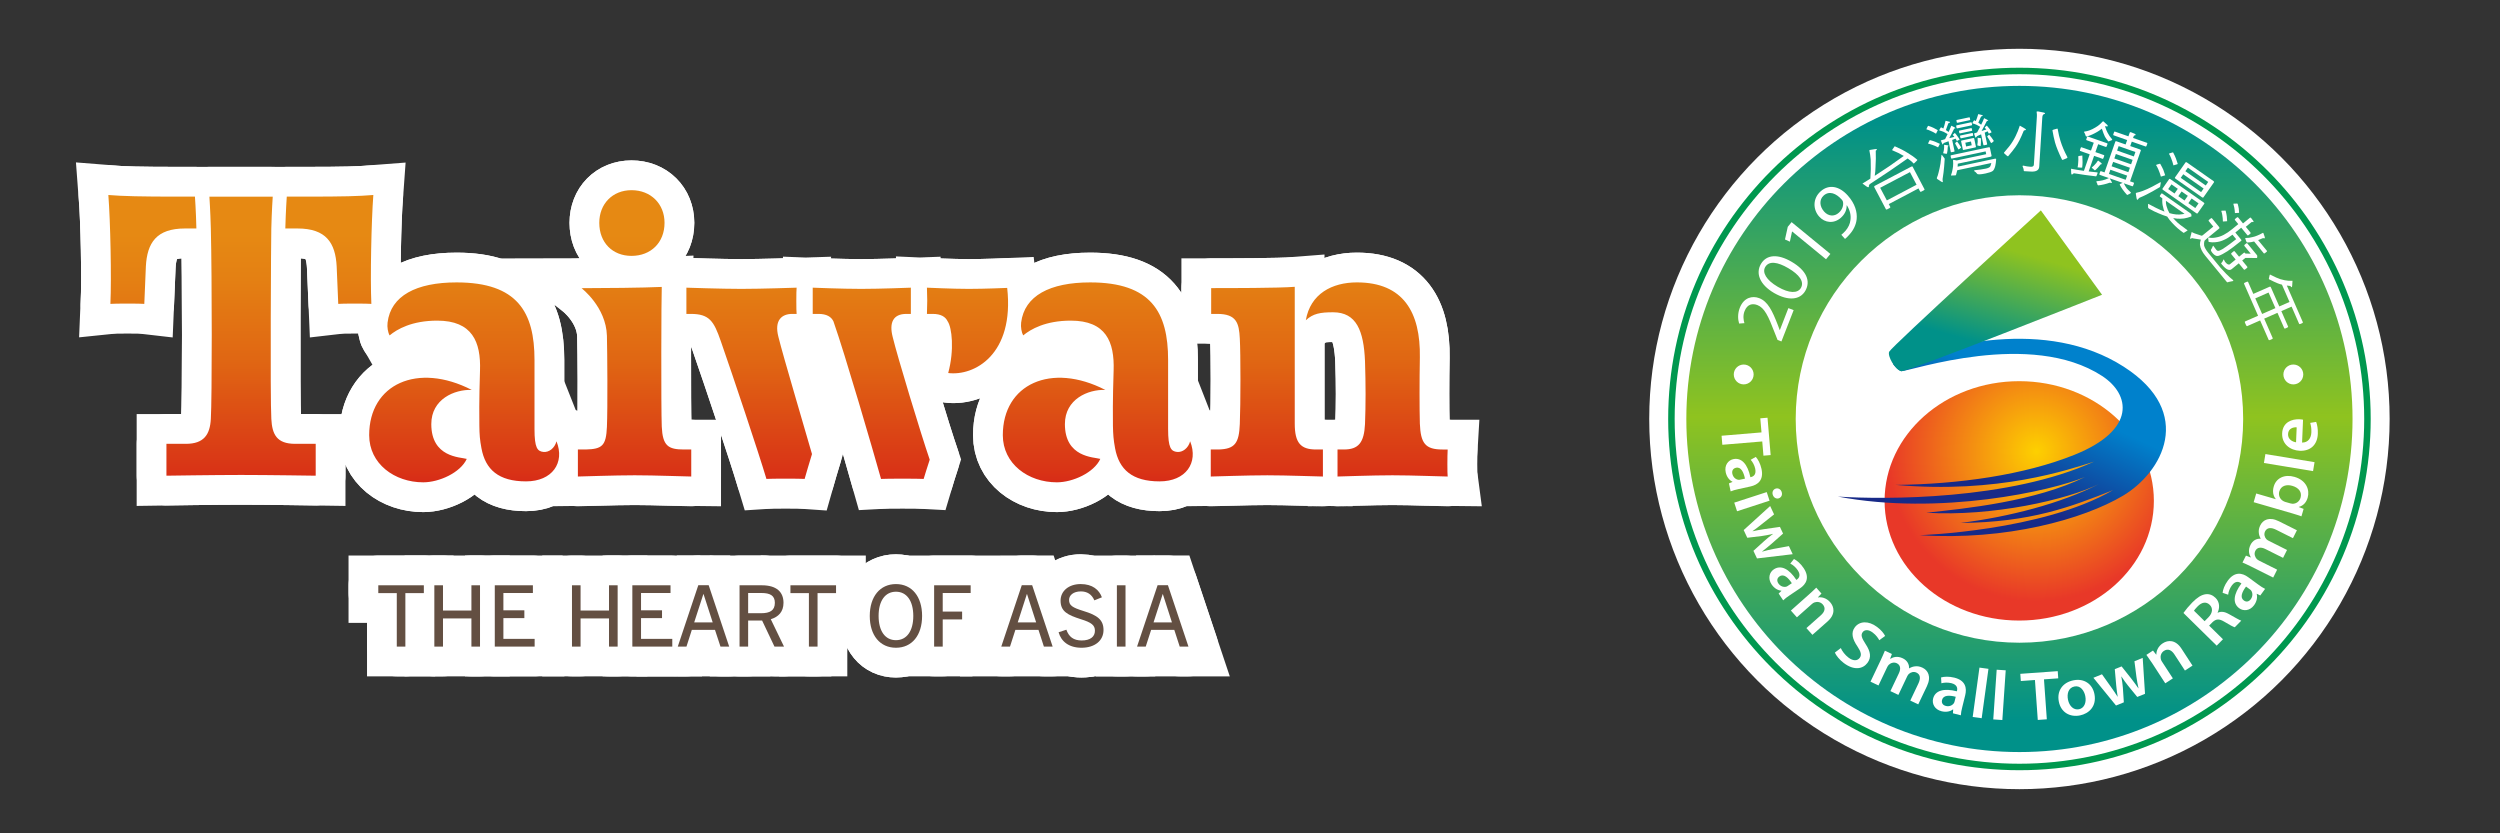 <?xml version="1.0" encoding="utf-8"?>
<!-- Generator: Adobe Illustrator 16.0.0, SVG Export Plug-In . SVG Version: 6.00 Build 0)  -->
<!DOCTYPE svg PUBLIC "-//W3C//DTD SVG 1.1//EN" "http://www.w3.org/Graphics/SVG/1.1/DTD/svg11.dtd">
<svg version="1.1" id="圖層_1" xmlns="http://www.w3.org/2000/svg" xmlns:xlink="http://www.w3.org/1999/xlink" x="0px" y="0px"
	 width="210px" height="70px" viewBox="0 0 210 70" enable-background="new 0 0 210 70" xml:space="preserve">
<rect x="0" y="0" width="210" height="70" fill="#333333" stroke="none"/>
<g>
	<g>
		<g>
			<circle fill="#FFFFFF" cx="169.632" cy="35.194" r="31.097"/>
			<g>
				<linearGradient id="SVGID_1_" gradientUnits="userSpaceOnUse" x1="169.632" y1="10.344" x2="169.632" y2="60.444">
					<stop  offset="0" style="stop-color:#009189"/>
					<stop  offset="0.492" style="stop-color:#8FC31F"/>
					<stop  offset="1" style="stop-color:#009189"/>
				</linearGradient>
				<path fill="url(#SVGID_1_)" d="M169.634,63.173c-15.43,0-27.982-12.551-27.982-27.979c0-15.429,12.553-27.98,27.982-27.98
					c15.426,0,27.979,12.551,27.979,27.98C197.612,50.622,185.06,63.173,169.634,63.173z"/>
				<path fill="none" stroke="#00984F" stroke-width="0.545" stroke-miterlimit="10" d="M169.634,5.961
					c-16.12,0-29.235,13.114-29.235,29.233c0,16.12,13.115,29.232,29.235,29.232c16.117,0,29.232-13.112,29.232-29.232
					C198.866,19.075,185.751,5.961,169.634,5.961z"/>
				<g>
					<path fill="#FFFFFF" d="M149.64,28.682l-0.325-0.127l-0.236-0.596c-0.544-1.424-0.864-2.102-1.458-2.333
						c-0.397-0.153-0.843-0.101-1.081,0.515c-0.147,0.374-0.086,0.755-0.009,1.004l-0.446,0.033
						c-0.113-0.365-0.127-0.846,0.055-1.317c0.345-0.887,1.071-1.036,1.633-0.817c0.726,0.28,1.097,1.061,1.557,2.24l0.163,0.435
						l0.014,0.006l0.715-1.845l0.443,0.172L149.64,28.682z"/>
					<path fill="#FFFFFF" d="M150.495,21.989c1.235,0.723,1.634,1.61,1.146,2.45c-0.439,0.747-1.404,0.867-2.614,0.176
						c-1.225-0.716-1.564-1.664-1.11-2.44C148.384,21.375,149.337,21.31,150.495,21.989z M149.339,24.095
						c0.946,0.552,1.662,0.562,1.937,0.092c0.306-0.524-0.135-1.119-1.064-1.663c-0.895-0.525-1.621-0.631-1.935-0.091
						C148.015,22.88,148.348,23.515,149.339,24.095z"/>
					<path fill="#FFFFFF" d="M150.54,19.444l-0.01,0.011l-0.181,0.846l-0.411-0.186l0.234-1.061l0.322-0.395l3.258,2.672
						l-0.367,0.448L150.54,19.444z"/>
					<path fill="#FFFFFF" d="M154.671,19.722c0.107-0.077,0.211-0.186,0.351-0.335c0.227-0.265,0.386-0.578,0.418-0.92
						c0.052-0.383-0.037-0.798-0.303-1.222l-0.018,0.015c0.008,0.376-0.147,0.731-0.483,1.03c-0.59,0.525-1.351,0.438-1.828-0.1
						c-0.532-0.596-0.546-1.522,0.131-2.122c0.677-0.602,1.556-0.454,2.278,0.359c0.614,0.688,0.8,1.39,0.743,1.98
						c-0.044,0.462-0.267,0.919-0.588,1.274c-0.141,0.169-0.279,0.3-0.39,0.39L154.671,19.722z M153.226,17.773
						c0.349,0.392,0.845,0.446,1.232,0.1c0.301-0.266,0.409-0.614,0.355-0.907c-0.012-0.064-0.035-0.122-0.102-0.194
						c-0.477-0.538-1.054-0.765-1.525-0.344C152.812,16.762,152.826,17.32,153.226,17.773z"/>
					<path fill="#FFFFFF" d="M157.064,12.597c0.377-0.071,0.575-0.095,0.589-0.065c0.019,0.036,0.005,0.066-0.044,0.092
						c-0.046,0.023-0.063,0.053-0.046,0.081c0.018,0.384,0.01,0.833-0.021,1.344c-0.005,0.254-0.026,0.495-0.065,0.721
						c0.83-0.532,1.645-1.087,2.441-1.67c-0.29-0.178-0.615-0.337-0.974-0.48c-0.013-0.024,0.057-0.134,0.211-0.336
						c0.434,0.186,0.799,0.375,1.097,0.566c0.285,0.164,0.554,0.357,0.808,0.581c0.008,0.019-0.091,0.123-0.301,0.314
						c-0.121-0.134-0.292-0.279-0.516-0.433c-0.934,0.667-1.985,1.377-3.155,2.137c-0.058,0.033-0.09,0.083-0.102,0.153
						c0.017,0.064,0.003,0.105-0.039,0.127c-0.037,0.021-0.206-0.082-0.5-0.311c0.222-0.138,0.445-0.274,0.665-0.413
						c0.041-0.531,0.049-1.069,0.025-1.613c-0.021-0.263-0.056-0.506-0.107-0.734C157.022,12.631,157.033,12.611,157.064,12.597z
						 M157.485,15.609l3.068-1.615c0.055-0.029,0.092-0.021,0.115,0.021l0.987,1.876c0.021,0.035,0,0.067-0.054,0.096l-0.202,0.107
						c-0.054,0.029-0.091,0.024-0.109-0.011l-0.136-0.255l-2.497,1.317l0.125,0.236c0.018,0.038,0,0.069-0.055,0.097l-0.202,0.106
						c-0.055,0.028-0.091,0.026-0.109-0.009l-0.97-1.839C157.419,15.683,157.431,15.639,157.485,15.609z M158.495,16.834
						l2.497-1.316l-0.557-1.06l-2.5,1.317L158.495,16.834z"/>
					<path fill="#FFFFFF" d="M161.968,10.567c0.176,0.055,0.325,0.112,0.446,0.173c0.141,0.071,0.259,0.135,0.359,0.192
						c0.001,0.008-0.006,0.024-0.021,0.05c-0.081,0.166-0.121,0.25-0.127,0.25c-0.155-0.097-0.313-0.18-0.475-0.246
						c-0.134-0.061-0.246-0.101-0.331-0.119c-0.004-0.018,0.031-0.104,0.11-0.252C161.944,10.585,161.957,10.569,161.968,10.567z
						 M162.104,11.766c0.192,0.047,0.348,0.096,0.468,0.148c0.146,0.062,0.272,0.118,0.376,0.166
						c0.002,0.007-0.006,0.022-0.02,0.048c-0.078,0.166-0.121,0.25-0.129,0.252c-0.157-0.087-0.324-0.157-0.498-0.215
						c-0.139-0.052-0.254-0.083-0.343-0.1c-0.004-0.018,0.035-0.101,0.117-0.253C162.086,11.784,162.096,11.771,162.104,11.766z
						 M163.097,13.01c0.021-0.005,0.036,0.008,0.049,0.035c0.134,0.165,0.202,0.256,0.205,0.273c0.007,0.025,0.007,0.051,0,0.078
						c-0.025,0.42-0.055,0.781-0.093,1.083c-0.018,0.167-0.048,0.354-0.081,0.559c-0.005,0.049,0,0.113,0.018,0.188
						c0.01,0.046,0,0.072-0.03,0.079c-0.028,0.004-0.166-0.081-0.419-0.259c-0.021-0.005-0.037-0.024-0.046-0.05
						c-0.008-0.03-0.008-0.054,0.001-0.072c0.053-0.118,0.099-0.259,0.138-0.429c0.062-0.228,0.114-0.483,0.162-0.766
						c0.032-0.245,0.058-0.469,0.078-0.67C163.083,13.028,163.09,13.012,163.097,13.01z M163.427,10.144l0.354,0.088
						c0.015,0.02,0.025,0.03,0.025,0.034c0.006,0.024-0.017,0.042-0.06,0.051c-0.059,0.013-0.09,0.039-0.102,0.078
						c-0.064,0.191-0.13,0.372-0.19,0.532c0.077,0.048,0.151,0.1,0.23,0.158c0.008-0.007,0.013-0.016,0.014-0.024
						c0.089-0.19,0.16-0.357,0.216-0.503c0.227,0.11,0.343,0.177,0.349,0.2c0.001,0.011-0.011,0.019-0.038,0.024
						c-0.045,0.009-0.072,0.023-0.084,0.041c-0.134,0.278-0.267,0.539-0.404,0.782c0.127-0.033,0.27-0.069,0.432-0.108
						c-0.044-0.054-0.09-0.108-0.137-0.162c-0.002-0.013,0.057-0.071,0.175-0.17c0.096,0.106,0.171,0.206,0.233,0.298
						c0.064,0.079,0.121,0.168,0.17,0.265c0.001,0.007-0.076,0.047-0.234,0.117c-0.02-0.056-0.056-0.122-0.112-0.2l-0.283,0.11
						l0.201,0.942c0.006,0.023-0.013,0.041-0.057,0.05l-0.183,0.038c-0.043,0.01-0.069,0.001-0.076-0.022l-0.188-0.899l-0.393,0.146
						c-0.064,0.088-0.102,0.132-0.112,0.136c-0.008,0.001-0.055-0.116-0.145-0.35c0-0.003,0.118-0.039,0.357-0.104
						c0.087-0.165,0.159-0.308,0.215-0.431c-0.143-0.086-0.252-0.146-0.327-0.182c-0.122-0.05-0.249-0.091-0.379-0.127
						c-0.003-0.02,0.037-0.097,0.123-0.226c0.008-0.018,0.02-0.027,0.036-0.03c0.064,0.03,0.127,0.063,0.189,0.1
						c0.028-0.089,0.056-0.173,0.083-0.251C163.374,10.366,163.408,10.234,163.427,10.144z M163.318,12.164l0.271,0.039
						c0.048,0.004,0.074,0.017,0.08,0.038c0.003,0.019-0.006,0.033-0.027,0.044c-0.02,0.005-0.028,0.023-0.029,0.056
						c-0.009,0.227-0.032,0.406-0.062,0.532c-0.01,0.028-0.02,0.046-0.027,0.046c-0.021,0.005-0.048,0.001-0.078-0.005
						c-0.061-0.013-0.117-0.021-0.175-0.031c-0.024-0.001-0.039-0.006-0.039-0.006c0-0.01-0.001-0.022-0.001-0.042
						c0.031-0.109,0.053-0.209,0.062-0.299c0.016-0.111,0.019-0.22,0.011-0.326C163.306,12.181,163.308,12.165,163.318,12.164z
						 M163.881,13.045l3.167-0.674c0.058-0.013,0.093,0.001,0.103,0.044l0.137,0.643c0.011,0.058-0.011,0.091-0.071,0.105
						l-2.763,0.587c0,0.088-0.005,0.173-0.014,0.25l3.117-0.666c0.075-0.015,0.117-0.006,0.121,0.026
						c-0.015,0.241-0.039,0.439-0.077,0.591c-0.056,0.202-0.123,0.338-0.206,0.407c-0.105,0.08-0.308,0.149-0.607,0.214
						c-0.415,0.087-0.651,0.097-0.71,0.027c-0.058-0.084-0.139-0.161-0.246-0.227c-0.01-0.042,0-0.065,0.03-0.073
						c0.357-0.031,0.675-0.077,0.956-0.136c0.198-0.043,0.321-0.108,0.37-0.196c0.028-0.065,0.056-0.157,0.081-0.274l-2.862,0.609
						c-0.031,0.13-0.063,0.257-0.096,0.378c-0.009,0.027-0.02,0.043-0.026,0.045c-0.029,0.005-0.06,0.008-0.087,0.008
						c-0.083,0.006-0.174,0.009-0.268,0.011c-0.027,0-0.04-0.004-0.048-0.023c0.053-0.15,0.087-0.257,0.098-0.327
						c0.03-0.127,0.058-0.266,0.075-0.419c0.016-0.16,0.016-0.325,0-0.493c-0.006-0.027,0.01-0.045,0.048-0.053
						c0.118,0.019,0.203,0.036,0.257,0.05l2.48-0.527l-0.048-0.235l-2.854,0.607c-0.024,0.005-0.044-0.019-0.057-0.073l-0.027-0.132
						C163.846,13.075,163.854,13.049,163.881,13.045z M164.386,11.886c0.009-0.002,0.021,0.005,0.027,0.022
						c0.107,0.138,0.209,0.287,0.307,0.448c0.009,0.036,0.005,0.057-0.011,0.063c-0.081,0.078-0.148,0.122-0.205,0.134
						c-0.102-0.2-0.193-0.368-0.271-0.5C164.225,12.023,164.276,11.969,164.386,11.886z M164.354,10.53l1.214-0.258
						c0.029-0.007,0.048,0.01,0.057,0.053l0.03,0.135c0.006,0.039-0.006,0.061-0.033,0.068l-1.215,0.257
						c-0.03,0.007-0.048-0.01-0.056-0.047l-0.028-0.137C164.312,10.559,164.324,10.535,164.354,10.53z M164.375,10.077l1.038-0.222
						c0.027-0.004,0.044,0.007,0.051,0.036l0.027,0.132c0.008,0.041,0,0.063-0.027,0.068l-1.037,0.222
						c-0.032,0.005-0.052-0.01-0.059-0.049l-0.029-0.133C164.334,10.101,164.345,10.083,164.375,10.077z M164.589,10.971l0.99-0.21
						c0.026-0.006,0.046,0.005,0.052,0.033l0.029,0.132c0.009,0.04-0.003,0.063-0.032,0.069l-0.987,0.21
						c-0.031,0.008-0.05-0.008-0.06-0.048l-0.028-0.135C164.547,10.996,164.561,10.976,164.589,10.971z M164.676,11.381l0.99-0.208
						c0.029-0.006,0.046,0.001,0.05,0.027l0.028,0.128c0.012,0.047,0,0.072-0.029,0.079l-0.986,0.211
						c-0.032,0.004-0.053-0.016-0.062-0.062l-0.026-0.128C164.634,11.404,164.646,11.388,164.676,11.381z M164.788,11.801
						l0.968-0.206c0.043-0.01,0.068,0,0.075,0.032l0.149,0.701c0.006,0.029-0.013,0.048-0.059,0.057l-0.966,0.207
						c-0.045,0.01-0.07,0-0.075-0.029l-0.148-0.701C164.725,11.83,164.745,11.809,164.788,11.801z M165.625,12.202l-0.065-0.314
						l-0.474,0.099l0.067,0.317L165.625,12.202z M166.173,9.583l0.347,0.089c0.02,0.017,0.028,0.028,0.03,0.031
						c0.004,0.026-0.014,0.042-0.056,0.052c-0.059,0.011-0.095,0.039-0.104,0.079c-0.074,0.17-0.143,0.327-0.212,0.469
						c0.078,0.054,0.158,0.113,0.236,0.172c0.003-0.003,0.008-0.007,0.011-0.012c0.102-0.2,0.183-0.382,0.24-0.537
						c0.229,0.11,0.343,0.175,0.351,0.194c0,0.01-0.011,0.018-0.039,0.023c-0.055,0.011-0.088,0.03-0.099,0.055
						c-0.143,0.288-0.287,0.557-0.427,0.806c0.119-0.036,0.252-0.078,0.401-0.125c-0.041-0.054-0.087-0.106-0.134-0.155
						c-0.002-0.018,0.054-0.078,0.175-0.177c0.093,0.106,0.173,0.204,0.239,0.295c0.06,0.08,0.115,0.169,0.163,0.267
						c0.002,0.01-0.076,0.05-0.234,0.116c-0.024-0.053-0.057-0.121-0.101-0.196l-0.244,0.114l0.205,0.968
						c0.006,0.024-0.016,0.042-0.059,0.051l-0.181,0.039c-0.047,0.01-0.069,0.003-0.075-0.023l-0.192-0.892l-0.342,0.15
						c-0.063,0.092-0.1,0.139-0.109,0.142c-0.012,0.001-0.062-0.116-0.147-0.355c-0.003-0.01,0.085-0.044,0.261-0.099
						c0.102-0.184,0.188-0.343,0.258-0.476c-0.131-0.075-0.231-0.131-0.301-0.163c-0.113-0.051-0.23-0.094-0.355-0.127
						c-0.003-0.021,0.037-0.097,0.127-0.229c0.01-0.016,0.019-0.026,0.029-0.029c0.044,0.021,0.086,0.046,0.129,0.073
						c0.034-0.081,0.068-0.161,0.096-0.238C166.113,9.78,166.153,9.66,166.173,9.583z M166.124,11.566l0.238,0.044
						c0.036,0.009,0.057,0.022,0.063,0.043c0.004,0.017,0,0.031-0.01,0.041c-0.016,0.004-0.021,0.019-0.018,0.049
						c0.006,0.207-0.002,0.371-0.02,0.489c-0.003,0.024-0.006,0.035-0.01,0.038c-0.021,0.002-0.043,0-0.072-0.009
						c-0.054-0.014-0.109-0.026-0.166-0.036c-0.021-0.004-0.03-0.007-0.033-0.012c-0.001-0.007-0.001-0.017,0-0.026
						c0.014-0.105,0.023-0.196,0.032-0.278c0-0.104-0.003-0.205-0.008-0.306C166.12,11.58,166.12,11.567,166.124,11.566z
						 M167.08,11.313c0.011-0.002,0.022,0.004,0.029,0.021c0.126,0.146,0.247,0.303,0.357,0.478
						c0.008,0.035,0.006,0.057-0.009,0.063c-0.084,0.086-0.153,0.135-0.205,0.145c-0.12-0.22-0.229-0.399-0.325-0.54
						C166.922,11.449,166.974,11.395,167.08,11.313z"/>
					<path fill="#FFFFFF" d="M169.671,10.557c0.34,0.186,0.51,0.292,0.508,0.323c-0.001,0.036-0.019,0.052-0.048,0.052
						c-0.07,0.002-0.117,0.023-0.142,0.061c-0.241,0.603-0.47,1.052-0.688,1.351c-0.124,0.182-0.33,0.442-0.621,0.786
						c-0.045-0.002-0.083-0.024-0.122-0.067c-0.058-0.055-0.117-0.109-0.187-0.165c-0.027-0.024-0.042-0.047-0.039-0.073
						c0.151-0.172,0.305-0.356,0.46-0.551c0.195-0.252,0.37-0.534,0.524-0.85c0.136-0.279,0.247-0.553,0.328-0.816
						C169.65,10.572,169.659,10.557,169.671,10.557z M171.195,9.359l0.518,0.104c0.047,0.025,0.069,0.049,0.068,0.07
						c-0.002,0.036-0.028,0.054-0.077,0.05c-0.09,0.028-0.14,0.12-0.151,0.282l-0.257,4.13c-0.019,0.305-0.257,0.444-0.717,0.416
						l-0.547-0.033c-0.031-0.002-0.047-0.042-0.041-0.117c-0.01-0.078-0.043-0.175-0.096-0.292c0.003-0.04,0.019-0.059,0.05-0.058
						c0.226,0.054,0.431,0.088,0.615,0.098c0.183,0.013,0.28-0.047,0.285-0.179l0.252-4.017c0.007-0.126,0.006-0.222-0.006-0.288
						c-0.012-0.053-0.018-0.095-0.017-0.128C171.08,9.367,171.117,9.354,171.195,9.359z M172.808,10.803
						c0.014,0,0.028,0.012,0.038,0.033c0.064,0.38,0.144,0.714,0.234,1.001c0.142,0.455,0.331,0.897,0.564,1.328
						c0.018,0.038,0.023,0.062,0.023,0.073c-0.002,0.033-0.139,0.096-0.403,0.195c-0.033-0.004-0.052-0.016-0.062-0.038
						c-0.275-0.564-0.469-1.04-0.579-1.426c-0.087-0.321-0.159-0.661-0.219-1.023C172.409,10.915,172.543,10.866,172.808,10.803z"/>
					<path fill="#FFFFFF" d="M175.379,11.469l1.624,0.568c0.027,0.01,0.037,0.033,0.023,0.073l-0.062,0.171
						c-0.017,0.052-0.039,0.072-0.067,0.063l-0.651-0.229l-0.232,0.662l0.715,0.25c0.03,0.011,0.037,0.036,0.022,0.078l-0.058,0.165
						c-0.021,0.059-0.044,0.083-0.075,0.073l-0.714-0.251l-0.457,1.31c0.236,0.03,0.467,0.054,0.69,0.074
						c0.013-0.002,0.025-0.001,0.036,0.002c0.027,0.009,0.035,0.035,0.021,0.077c-0.058,0.166-0.097,0.252-0.116,0.26
						c-0.624-0.071-1.251-0.158-1.877-0.262c-0.086,0.082-0.147,0.117-0.182,0.104c-0.035-0.013-0.05-0.173-0.052-0.482
						c0.28,0.056,0.62,0.111,1.024,0.168c0.019,0.001,0.038,0.005,0.058,0.008l0.485-1.39l-0.802-0.28
						c-0.024-0.008-0.026-0.042-0.008-0.1l0.059-0.166c0.015-0.042,0.034-0.057,0.058-0.047l0.802,0.28l0.233-0.66l-0.608-0.213
						c-0.027-0.011-0.033-0.042-0.016-0.092l0.062-0.17C175.326,11.473,175.347,11.458,175.379,11.469z M174.916,13.062
						c0.015,0.202,0.02,0.387,0.019,0.552c-0.001,0.145-0.012,0.3-0.032,0.462c-0.004,0.015-0.134,0.008-0.385-0.016
						c0.025-0.102,0.039-0.227,0.049-0.383c0.019-0.176,0.021-0.357,0.008-0.543C174.585,13.106,174.698,13.083,174.916,13.062z
						 M176.677,10.187l0.347,0.317c0.021,0.039,0.028,0.067,0.025,0.083c-0.015,0.042-0.058,0.05-0.133,0.024
						c-0.033-0.013-0.065-0.015-0.094-0.003c0.075,0.245,0.148,0.424,0.213,0.538c0.096,0.192,0.227,0.381,0.396,0.572
						c-0.012,0.035-0.032,0.057-0.06,0.066c-0.069,0.022-0.157,0.056-0.266,0.099c-0.007-0.004-0.016-0.012-0.025-0.027
						c-0.1-0.113-0.19-0.24-0.271-0.383c-0.081-0.172-0.165-0.391-0.253-0.663c-0.078,0.063-0.152,0.116-0.221,0.162
						c-0.108,0.072-0.229,0.146-0.369,0.217c-0.134,0.072-0.27,0.135-0.404,0.184c-0.132,0.051-0.232,0.083-0.308,0.096
						c-0.03-0.011-0.054-0.038-0.064-0.078c-0.021-0.087-0.054-0.167-0.097-0.242c-0.033-0.033-0.046-0.058-0.04-0.07
						c0-0.008,0.009-0.014,0.024-0.021c0.165-0.024,0.308-0.058,0.424-0.101c0.165-0.058,0.34-0.142,0.519-0.252
						c0.125-0.074,0.229-0.147,0.315-0.218c0.096-0.081,0.19-0.172,0.287-0.278C176.648,10.19,176.667,10.182,176.677,10.187z
						 M176.251,13.49l0.248,0.196c0.038,0.032,0.052,0.06,0.045,0.084c-0.012,0.023-0.026,0.036-0.05,0.035
						c-0.027-0.008-0.049,0.001-0.065,0.03c-0.156,0.197-0.289,0.346-0.408,0.448c-0.027,0.021-0.047,0.03-0.056,0.025
						c-0.022-0.007-0.046-0.027-0.071-0.059c-0.057-0.047-0.11-0.092-0.159-0.136c-0.022-0.016-0.034-0.028-0.031-0.036
						c0.002-0.005,0.009-0.012,0.02-0.022c0.11-0.088,0.196-0.17,0.259-0.245c0.086-0.088,0.158-0.184,0.22-0.287
						C176.226,13.498,176.243,13.487,176.251,13.49z M177.641,11.051l1.148,0.401l0.106-0.309c0.018-0.042,0.052-0.052,0.109-0.034
						c0.275,0.099,0.405,0.166,0.391,0.207c-0.018,0.049-0.043,0.07-0.082,0.064c-0.04-0.009-0.068,0.018-0.09,0.084l-0.046,0.125
						l1.171,0.409c0.031,0.01,0.036,0.036,0.022,0.077l-0.059,0.165c-0.021,0.055-0.044,0.079-0.072,0.068l-1.17-0.41l-0.129,0.371
						l0.822,0.287c0.059,0.022,0.082,0.053,0.064,0.095l-0.902,2.579l0.303,0.106c0.027,0.01,0.036,0.035,0.023,0.077l-0.059,0.165
						c-0.02,0.056-0.044,0.079-0.072,0.069l-0.722-0.252c0.078,0.158,0.157,0.293,0.235,0.406c0.077,0.094,0.191,0.209,0.347,0.352
						c0.014,0.026,0.02,0.042,0.018,0.053c-0.011,0.028-0.112,0.084-0.303,0.172c-0.009-0.002-0.022-0.011-0.04-0.025
						c-0.284-0.316-0.479-0.591-0.589-0.826c-0.009-0.022-0.011-0.036-0.009-0.042c0.009-0.024,0.091-0.065,0.25-0.123l-1.095-0.383
						c0.134,0.222,0.196,0.346,0.185,0.374c-0.008,0.023-0.031,0.029-0.071,0.014c-0.067-0.023-0.11-0.028-0.121-0.018
						c-0.318,0.115-0.64,0.19-0.953,0.223c-0.039-0.016-0.064-0.04-0.07-0.078c-0.006-0.051-0.027-0.11-0.068-0.174
						c-0.016-0.033-0.021-0.059-0.013-0.08c0.005-0.019,0.022-0.027,0.049-0.022c0.173-0.015,0.325-0.037,0.456-0.067
						c0.168-0.038,0.348-0.103,0.543-0.193l-0.78-0.274c-0.026-0.008-0.029-0.04-0.011-0.095l0.06-0.165
						c0.014-0.042,0.033-0.057,0.059-0.048l0.304,0.105l0.904-2.578c0.014-0.042,0.043-0.056,0.085-0.04l0.781,0.273l0.13-0.372
						l-1.148-0.402c-0.026-0.008-0.028-0.04-0.01-0.096l0.059-0.165C177.596,11.059,177.613,11.042,177.641,11.051z M177.149,14.609
						l1.407,0.494l0.124-0.351l-1.408-0.495L177.149,14.609z M177.373,13.968l1.407,0.494l0.132-0.371l-1.408-0.493L177.373,13.968z
						 M177.604,13.308l1.408,0.494l0.129-0.374l-1.409-0.492L177.604,13.308z M177.836,12.648l1.407,0.493l0.131-0.372l-1.408-0.495
						L177.836,12.648z"/>
					<path fill="#FFFFFF" d="M181.493,15.309c0.015,0.01,0.019,0.028,0.012,0.054c-0.034,0.212-0.055,0.323-0.059,0.333
						c-0.019,0.023-0.042,0.042-0.077,0.056c-0.395,0.237-0.745,0.433-1.054,0.586c-0.169,0.087-0.364,0.177-0.591,0.27
						c-0.043,0.024-0.09,0.071-0.134,0.136c-0.03,0.039-0.056,0.05-0.082,0.033c-0.021-0.016-0.053-0.178-0.096-0.482
						c-0.011-0.021-0.009-0.044,0.007-0.07c0.016-0.023,0.038-0.038,0.065-0.04c0.147-0.029,0.316-0.078,0.498-0.145
						c0.253-0.092,0.521-0.214,0.801-0.359c0.245-0.129,0.462-0.247,0.654-0.357C181.467,15.308,181.483,15.302,181.493,15.309z
						 M181.637,16.263l2.368,1.661c0.034,0.023,0.055,0.051,0.063,0.08c0.019,0.099,0.019,0.161,0.01,0.177
						c-0.245,0.089-0.449,0.145-0.617,0.17c-0.211,0.028-0.411,0.033-0.598,0.014c-0.099-0.009-0.204-0.023-0.32-0.045
						c0.065,0.074,0.132,0.146,0.2,0.215c0.174,0.19,0.516,0.46,1.019,0.816c-0.013,0.017-0.045,0.04-0.095,0.066
						c-0.074,0.04-0.138,0.08-0.191,0.121c-0.021,0.027-0.05,0.032-0.077,0.01c-0.334-0.233-0.645-0.505-0.928-0.815
						c-0.168-0.175-0.31-0.355-0.426-0.54c-0.239-0.076-0.487-0.168-0.744-0.281c-0.213-0.083-0.479-0.214-0.796-0.393
						c-0.048-0.031-0.066-0.064-0.066-0.098c0-0.079,0-0.155-0.003-0.227c-0.004-0.032-0.004-0.052,0-0.063
						c0.011-0.007,0.026-0.004,0.057,0.013c0.199,0.109,0.396,0.21,0.591,0.308c0.27,0.134,0.514,0.244,0.732,0.325
						c-0.058-0.132-0.096-0.263-0.117-0.39c-0.062-0.19-0.083-0.434-0.065-0.731l-0.183-0.128c-0.037-0.027-0.04-0.062-0.009-0.106
						l0.104-0.15C181.568,16.241,181.599,16.239,181.637,16.263z M181.458,13.756c0.111,0.197,0.198,0.367,0.262,0.509
						c0.065,0.171,0.118,0.325,0.156,0.458c-0.003,0.002-0.02,0.01-0.048,0.019c-0.203,0.068-0.307,0.099-0.313,0.095
						c-0.057-0.206-0.128-0.407-0.214-0.606c-0.069-0.159-0.135-0.283-0.195-0.37c0.014-0.021,0.113-0.054,0.294-0.101
						C181.428,13.751,181.448,13.75,181.458,13.756z M182.317,15.052l2.802,1.964c0.051,0.036,0.062,0.069,0.036,0.106l-0.552,0.789
						c-0.024,0.036-0.063,0.036-0.112,0.001l-2.803-1.964c-0.048-0.036-0.061-0.071-0.036-0.107l0.551-0.789
						C182.229,15.017,182.268,15.016,182.317,15.052z M181.936,16.867c-0.005,0.16,0.009,0.303,0.046,0.424
						c0.056,0.214,0.138,0.417,0.251,0.612c0.2,0.056,0.381,0.092,0.547,0.109c0.199,0.021,0.383,0.015,0.546-0.02
						c0.062-0.005,0.118-0.015,0.176-0.03L181.936,16.867z M182.66,16.254l0.276-0.394l-0.532-0.373l-0.277,0.395L182.66,16.254z
						 M182.543,12.808c0.108,0.2,0.186,0.372,0.238,0.513c0.063,0.17,0.112,0.321,0.151,0.455c-0.004,0.005-0.021,0.014-0.052,0.023
						c-0.204,0.066-0.309,0.098-0.312,0.094c-0.05-0.207-0.115-0.412-0.196-0.61c-0.063-0.162-0.126-0.284-0.184-0.369
						c0.014-0.021,0.113-0.057,0.291-0.104C182.51,12.798,182.533,12.798,182.543,12.808z M183.697,13.643l2.238,1.568
						c0.05,0.036,0.062,0.072,0.034,0.111l-0.876,1.249c-0.027,0.04-0.064,0.042-0.116,0.007l-2.238-1.57
						c-0.049-0.035-0.062-0.07-0.033-0.111l0.876-1.249C183.608,13.61,183.648,13.607,183.697,13.643z M183.501,16.844l0.276-0.395
						l-0.521-0.365l-0.277,0.394L183.501,16.844z M184.894,16.137l0.211-0.301l-1.711-1.198l-0.211,0.3L184.894,16.137z
						 M183.572,14.382l1.711,1.2l0.208-0.299l-1.709-1.201L183.572,14.382z M184.405,17.476l0.273-0.392l-0.581-0.41l-0.275,0.393
						L184.405,17.476z"/>
					<path fill="#FFFFFF" d="M185.812,18.346l0.584,0.711c0.047,0.06,0.056,0.104,0.02,0.131l-1.097,0.9
						c-0.043,0.035-0.09,0.082-0.143,0.139c-0.038,0.127-0.05,0.261-0.03,0.404c0.044,0.172,0.163,0.378,0.359,0.618l1.012,1.235
						c0.087,0.105,0.249,0.28,0.485,0.521c0.218,0.221,0.397,0.383,0.532,0.484c0.019,0.017,0.032,0.033,0.052,0.056
						c0.02,0.021,0.017,0.044-0.005,0.062c-0.146,0.027-0.271,0.05-0.382,0.077c-0.063,0.046-0.117,0.04-0.161-0.016l-1.805-2.198
						c-0.259-0.315-0.403-0.619-0.437-0.911c-0.004-0.132,0.021-0.276,0.076-0.432c-0.224-0.041-0.425-0.074-0.606-0.095
						c-0.086-0.035-0.153-0.035-0.198-0.002c-0.043,0.036-0.071,0.044-0.087,0.026c-0.012-0.015-0.012-0.046-0.004-0.093
						l0.127-0.481c0.06,0.06,0.314,0.159,0.768,0.299c0.05,0.029,0.105,0.023,0.168-0.03l0.875-0.715l-0.378-0.462
						c-0.03-0.036-0.021-0.074,0.026-0.113l0.137-0.11C185.744,18.311,185.784,18.311,185.812,18.346z M189.1,18.322
						c0.157,0.189,0.224,0.294,0.2,0.311c-0.036,0.031-0.067,0.035-0.089,0.015c-0.021-0.021-0.058-0.014-0.104,0.025l-0.46,0.378
						l0.391,0.478c0.029,0.038,0.024,0.072-0.018,0.107l-0.141,0.114c-0.042,0.036-0.077,0.036-0.106-0.002l-0.511-0.621
						l-0.494,0.406l0.496,0.604c0.027,0.035,0.027,0.066-0.004,0.092c-0.524,0.426-0.912,0.716-1.16,0.877
						c-0.298,0.188-0.534,0.315-0.711,0.374c-0.183,0.066-0.361-0.008-0.538-0.226c-0.127-0.153-0.166-0.257-0.112-0.309
						c0.047-0.061,0.095-0.154,0.14-0.277l0.033-0.028c0.089,0.131,0.174,0.248,0.261,0.351c0.071,0.089,0.165,0.105,0.282,0.051
						c0.1-0.032,0.268-0.131,0.505-0.297c0.189-0.126,0.482-0.343,0.878-0.655l-0.309-0.375c-0.267,0.202-0.504,0.35-0.716,0.437
						c-0.211,0.105-0.457,0.172-0.736,0.196c-0.163,0.021-0.341,0.011-0.539-0.024c-0.015-0.023-0.025-0.039-0.025-0.053
						c0-0.079-0.01-0.163-0.028-0.25c0-0.026,0.012-0.049,0.036-0.069c0.179,0.043,0.38,0.043,0.606,0
						c0.236-0.039,0.455-0.114,0.664-0.225c0.222-0.114,0.466-0.278,0.73-0.495l0.495-0.406l-0.277-0.337
						c-0.03-0.034-0.022-0.069,0.019-0.105l0.141-0.116c0.042-0.033,0.077-0.033,0.107,0.002l0.407,0.498l0.597-0.49
						C189.03,18.261,189.062,18.275,189.1,18.322z M188.783,20.453l0.771,0.942c0.038,0.044,0.056,0.075,0.054,0.098
						c0.009,0.097,0,0.157-0.027,0.179l-0.97-0.008l-0.267,0.218l0.422,0.516c0.029,0.036,0.026,0.068-0.011,0.099l-0.164,0.134
						c-0.046,0.037-0.083,0.037-0.11,0.003l-0.424-0.515l-0.592,0.485c-0.203,0.167-0.474,0.043-0.813-0.371l-0.073-0.088
						c-0.016-0.02,0.002-0.049,0.051-0.094c0.058-0.056,0.102-0.136,0.131-0.236c0.022-0.018,0.042-0.021,0.05-0.009
						c0.038,0.093,0.075,0.162,0.11,0.206c0.166,0.202,0.3,0.26,0.4,0.177l0.475-0.39l-0.365-0.443
						c-0.028-0.036-0.021-0.071,0.024-0.107l0.164-0.137c0.039-0.03,0.069-0.028,0.099,0.008l0.364,0.445l0.405-0.333
						c0.031-0.028,0.066-0.015,0.105,0.031l0.015,0.036l0.455,0.011l-0.532-0.648c-0.027-0.035-0.021-0.07,0.023-0.107l0.135-0.111
						C188.724,20.414,188.755,20.418,188.783,20.453z M186.955,17.706c0.047,0.188,0.08,0.346,0.096,0.471
						c0.015,0.155,0.025,0.292,0.029,0.407c-0.002,0.002-0.024,0.003-0.061,0.003c-0.19,0.02-0.289,0.025-0.295,0.021
						c-0.003-0.182-0.02-0.362-0.052-0.544c-0.024-0.148-0.055-0.264-0.088-0.352c0.017-0.013,0.117-0.019,0.303-0.019
						C186.923,17.69,186.945,17.693,186.955,17.706z M187.965,17.117c0.045,0.16,0.074,0.297,0.092,0.405
						c0.01,0.135,0.02,0.254,0.027,0.355c-0.005,0.005-0.021,0.006-0.05,0.006c-0.197,0.013-0.297,0.017-0.3,0.015
						c-0.008-0.157-0.026-0.317-0.057-0.475c-0.024-0.126-0.051-0.23-0.078-0.305c0.017-0.013,0.116-0.021,0.302-0.019
						C187.932,17.099,187.954,17.106,187.965,17.117z M190.119,19.565l0.126,0.358c0.005,0.047-0.003,0.076-0.014,0.086
						c-0.028,0.021-0.054,0.024-0.081,0.007c-0.019-0.024-0.044-0.027-0.07-0.01c-0.153,0.071-0.288,0.127-0.398,0.164l0.74,0.9
						c0.018,0.023,0.012,0.049-0.021,0.077l-0.138,0.111c-0.048,0.04-0.08,0.047-0.101,0.025l-0.817-1
						c-0.082,0.022-0.163,0.042-0.244,0.057c-0.126,0.02-0.246,0.029-0.359,0.029c-0.027-0.037-0.049-0.069-0.061-0.1
						c-0.02-0.071-0.045-0.146-0.074-0.221c-0.007-0.025-0.006-0.04,0.003-0.047c0.011-0.009,0.021-0.014,0.034-0.012
						c0.179,0.007,0.371-0.019,0.578-0.076c0.126-0.027,0.249-0.066,0.372-0.118c0.132-0.051,0.295-0.126,0.481-0.232
						C190.101,19.558,190.114,19.558,190.119,19.565z"/>
					<path fill="#FFFFFF" d="M192.57,23.593c-0.016,0.339-0.031,0.514-0.056,0.524c-0.03,0.015-0.052,0.007-0.062-0.016
						c-0.027-0.051-0.062-0.079-0.108-0.084c-0.085-0.01-0.167-0.019-0.251-0.029l1.34,3.06c0.021,0.042,0.005,0.074-0.046,0.097
						l-0.159,0.07c-0.054,0.023-0.09,0.014-0.109-0.029l-0.625-1.43l-0.862,0.379l0.563,1.282c0.019,0.043,0,0.076-0.059,0.099
						l-0.152,0.071c-0.059,0.023-0.096,0.016-0.114-0.028l-0.563-1.282l-1.116,0.489l0.712,1.625
						c0.017,0.039,0.005,0.066-0.033,0.085l-0.198,0.087c-0.055,0.023-0.091,0.014-0.108-0.022l-0.713-1.625l-1.082,0.476
						c-0.036,0.015-0.069-0.011-0.101-0.08l-0.093-0.211c-0.022-0.052-0.016-0.087,0.021-0.104l1.082-0.475l-1.174-2.676
						c-0.021-0.042,0-0.075,0.056-0.099l0.197-0.087c0.039-0.017,0.067-0.004,0.088,0.036l0.433,0.991l1.355-0.596
						c0.058-0.026,0.101-0.01,0.122,0.047l0.705,1.602l0.859-0.377l-0.635-1.451c-0.143-0.034-0.269-0.075-0.377-0.122
						c-0.156-0.061-0.396-0.172-0.712-0.334c-0.018-0.04-0.015-0.079,0.004-0.122c0.018-0.064,0.031-0.135,0.047-0.208
						c0.007-0.033,0.018-0.052,0.04-0.062c0.164,0.087,0.336,0.17,0.515,0.25c0.232,0.107,0.467,0.183,0.711,0.227
						c0.22,0.043,0.423,0.056,0.609,0.045C192.55,23.581,192.565,23.582,192.57,23.593z M190.56,24.574l-1.117,0.49l0.576,1.309
						l1.115-0.49L190.56,24.574z"/>
				</g>
				<circle fill="#FFFFFF" cx="146.471" cy="31.455" r="0.834"/>
				<circle fill="#FFFFFF" cx="192.64" cy="31.455" r="0.835"/>
				<g>
					<path fill="#FFFFFF" d="M147.966,36.322l-0.1-1.182l0.605-0.052l0.263,3.138l-0.604,0.051l-0.101-1.195l-3.354,0.279
						l-0.063-0.759L147.966,36.322z"/>
					<path fill="#FFFFFF" d="M146.038,41.082c-0.253,0.055-0.497,0.121-0.663,0.195l-0.144-0.671l0.296-0.122l-0.003-0.019
						c-0.257-0.127-0.48-0.401-0.563-0.787c-0.13-0.594,0.206-1.015,0.63-1.109c0.705-0.153,1.211,0.427,1.442,1.517l0.047-0.012
						c0.185-0.04,0.47-0.185,0.358-0.706c-0.063-0.288-0.216-0.571-0.381-0.744l0.43-0.245c0.172,0.188,0.378,0.543,0.479,1.008
						c0.207,0.943-0.306,1.339-0.919,1.475L146.038,41.082z M146.578,40.205c-0.111-0.528-0.323-1.007-0.751-0.914
						c-0.276,0.062-0.361,0.276-0.309,0.511c0.067,0.304,0.296,0.475,0.514,0.502c0.056,0.006,0.108-0.004,0.158-0.016
						L146.578,40.205z"/>
					<path fill="#FFFFFF" d="M145.677,42.221l2.728-0.885l0.237,0.721l-2.73,0.888L145.677,42.221z M149.418,41.859
						c-0.202,0.063-0.422-0.042-0.505-0.294c-0.077-0.241,0.038-0.454,0.239-0.52c0.213-0.069,0.43,0.043,0.509,0.283
						C149.742,41.577,149.627,41.782,149.418,41.859z"/>
					<path fill="#FFFFFF" d="M149.023,43.209l-1.047,0.831c-0.244,0.197-0.499,0.392-0.759,0.574l0.006,0.011
						c0.307-0.077,0.639-0.12,0.938-0.173l1.354-0.194l0.263,0.562l-0.994,0.881c-0.264,0.225-0.516,0.431-0.767,0.624l0.006,0.011
						c0.302-0.092,0.612-0.157,0.953-0.227l1.294-0.236l0.317,0.679l-2.998,0.356l-0.301-0.639l0.902-0.819
						c0.234-0.211,0.452-0.388,0.737-0.597l-0.006-0.01c-0.35,0.087-0.635,0.138-0.927,0.18l-1.222,0.148l-0.303-0.646l2.224-2.021
						L149.023,43.209z"/>
					<path fill="#FFFFFF" d="M150.334,50.005c-0.215,0.143-0.42,0.294-0.546,0.424l-0.383-0.572l0.234-0.223l-0.013-0.018
						c-0.282-0.023-0.593-0.197-0.812-0.526c-0.337-0.506-0.18-1.021,0.185-1.263c0.598-0.4,1.284-0.045,1.897,0.886l0.037-0.025
						c0.157-0.104,0.371-0.347,0.077-0.788c-0.166-0.248-0.41-0.457-0.627-0.558l0.311-0.386c0.229,0.113,0.55,0.369,0.813,0.766
						c0.536,0.806,0.206,1.358-0.319,1.708L150.334,50.005z M150.514,48.989c-0.295-0.451-0.666-0.818-1.028-0.576
						c-0.236,0.157-0.236,0.389-0.104,0.59c0.172,0.257,0.449,0.333,0.662,0.279c0.054-0.014,0.098-0.044,0.141-0.073
						L150.514,48.989z"/>
					<path fill="#FFFFFF" d="M151.943,49.945c0.246-0.216,0.443-0.409,0.623-0.583l0.438,0.497l-0.299,0.313l0.013,0.013
						c0.258-0.047,0.679,0.019,1.01,0.395c0.35,0.393,0.469,1.016-0.209,1.618l-1.277,1.129l-0.504-0.569l1.212-1.074
						c0.311-0.275,0.436-0.602,0.162-0.911c-0.202-0.228-0.495-0.248-0.712-0.165c-0.06,0.021-0.135,0.07-0.197,0.126l-1.265,1.121
						l-0.505-0.569L151.943,49.945z"/>
					<path fill="#FFFFFF" d="M154.628,54.438c0.111,0.252,0.344,0.574,0.654,0.807c0.387,0.29,0.734,0.277,0.931,0.019
						c0.181-0.239,0.116-0.509-0.192-0.969c-0.415-0.604-0.561-1.146-0.216-1.602c0.391-0.525,1.142-0.574,1.869-0.029
						c0.362,0.27,0.567,0.542,0.678,0.756l-0.495,0.359c-0.077-0.153-0.242-0.417-0.556-0.65c-0.385-0.29-0.693-0.22-0.834-0.031
						c-0.184,0.247-0.077,0.505,0.245,1.004c0.424,0.639,0.493,1.127,0.152,1.584c-0.386,0.515-1.124,0.653-1.981,0.012
						c-0.356-0.269-0.654-0.636-0.755-0.881L154.628,54.438z"/>
					<path fill="#FFFFFF" d="M157.987,55.439c0.141-0.298,0.248-0.554,0.344-0.781l0.588,0.279l-0.148,0.396l0.015,0.008
						c0.227-0.14,0.587-0.263,1.048-0.043c0.36,0.171,0.547,0.495,0.528,0.839l0.012,0.005c0.161-0.099,0.326-0.152,0.483-0.168
						c0.204-0.027,0.403,0.004,0.633,0.112c0.445,0.213,0.766,0.723,0.372,1.554l-0.729,1.527l-0.67-0.318l0.681-1.433
						c0.205-0.432,0.171-0.76-0.159-0.917c-0.235-0.112-0.482-0.035-0.646,0.116c-0.049,0.049-0.102,0.128-0.137,0.203l-0.737,1.554
						l-0.671-0.318l0.714-1.502c0.172-0.36,0.142-0.688-0.178-0.84c-0.256-0.122-0.521-0.014-0.671,0.13
						c-0.055,0.059-0.102,0.129-0.137,0.205l-0.729,1.531l-0.671-0.318L157.987,55.439z"/>
					<path fill="#FFFFFF" d="M164.83,59.401c-0.066,0.252-0.113,0.501-0.119,0.683l-0.664-0.167l0.021-0.323l-0.019-0.003
						c-0.226,0.173-0.573,0.252-0.956,0.154c-0.588-0.146-0.818-0.635-0.713-1.06c0.175-0.696,0.918-0.892,1.997-0.616l0.012-0.047
						c0.046-0.183,0.043-0.506-0.472-0.636c-0.289-0.07-0.609-0.06-0.839,0.009l-0.029-0.491c0.247-0.072,0.656-0.097,1.116,0.017
						c0.938,0.234,1.065,0.867,0.912,1.48L164.83,59.401z M164.281,58.529c-0.52-0.136-1.044-0.156-1.149,0.267
						c-0.067,0.274,0.087,0.447,0.322,0.504c0.297,0.076,0.553-0.056,0.675-0.237c0.031-0.047,0.044-0.099,0.058-0.148
						L164.281,58.529z"/>
					<path fill="#FFFFFF" d="M166.274,56.079l0.756,0.103l-0.569,4.148l-0.755-0.104L166.274,56.079z"/>
					<path fill="#FFFFFF" d="M167.721,56.256l0.759,0.05l-0.283,4.176l-0.763-0.051L167.721,56.256z"/>
					<path fill="#FFFFFF" d="M170.935,57.12l-1.186,0.086l-0.044-0.604l3.144-0.225l0.043,0.604l-1.198,0.085l0.239,3.356
						l-0.76,0.053L170.935,57.12z"/>
					<path fill="#FFFFFF" d="M175.932,58.297c0.206,1.034-0.466,1.648-1.219,1.799c-0.832,0.165-1.593-0.251-1.771-1.158
						c-0.184-0.925,0.34-1.616,1.231-1.793C175.054,56.968,175.762,57.44,175.932,58.297z M173.709,58.768
						c0.11,0.544,0.477,0.898,0.926,0.809c0.425-0.085,0.642-0.538,0.529-1.109c-0.088-0.439-0.396-0.906-0.905-0.805
						C173.731,57.767,173.615,58.298,173.709,58.768z"/>
					<path fill="#FFFFFF" d="M176.566,56.639l0.775,1.092c0.183,0.257,0.364,0.522,0.534,0.791l0.01-0.006
						c-0.061-0.31-0.086-0.644-0.123-0.946l-0.12-1.361l0.573-0.231l0.826,1.04c0.21,0.275,0.402,0.535,0.585,0.801l0.01-0.005
						c-0.076-0.306-0.123-0.623-0.177-0.967l-0.165-1.303l0.694-0.281l0.194,3.016l-0.652,0.264l-0.772-0.946
						c-0.196-0.245-0.36-0.472-0.554-0.769l-0.013,0.003c0.071,0.355,0.105,0.645,0.131,0.94l0.081,1.224l-0.658,0.268l-1.9-2.33
						L176.566,56.639z"/>
					<path fill="#FFFFFF" d="M180.784,55.711c-0.181-0.275-0.344-0.502-0.488-0.702l0.554-0.362l0.269,0.341l0.015-0.011
						c-0.007-0.262,0.119-0.667,0.538-0.941c0.441-0.288,1.074-0.313,1.571,0.449l0.928,1.426l-0.637,0.416l-0.884-1.358
						c-0.227-0.347-0.532-0.519-0.88-0.295c-0.254,0.166-0.316,0.454-0.265,0.68c0.01,0.064,0.049,0.145,0.094,0.214l0.922,1.416
						l-0.64,0.415L180.784,55.711z"/>
					<path fill="#FFFFFF" d="M183.409,51.49c0.168-0.244,0.437-0.57,0.743-0.883c0.422-0.428,0.771-0.647,1.132-0.693
						c0.289-0.036,0.578,0.066,0.821,0.306c0.367,0.36,0.358,0.863,0.174,1.237l0.013,0.013c0.288-0.142,0.612-0.078,0.954,0.122
						c0.449,0.249,0.854,0.491,1.021,0.544l-0.547,0.555c-0.127-0.039-0.431-0.192-0.865-0.46c-0.455-0.275-0.707-0.254-1.02,0.047
						l-0.269,0.274l1.164,1.145l-0.528,0.538L183.409,51.49z M185.187,52.179l0.318-0.321c0.361-0.367,0.396-0.772,0.115-1.05
						c-0.308-0.301-0.676-0.222-1.022,0.132c-0.171,0.171-0.266,0.294-0.305,0.359L185.187,52.179z"/>
					<path fill="#FFFFFF" d="M189.684,49.097c0.209,0.153,0.42,0.293,0.584,0.369l-0.405,0.554l-0.291-0.144l-0.01,0.015
						c0.074,0.275,0.015,0.625-0.219,0.945c-0.359,0.487-0.898,0.514-1.25,0.256c-0.58-0.427-0.479-1.188,0.185-2.082l-0.037-0.029
						c-0.153-0.109-0.45-0.231-0.766,0.196c-0.176,0.239-0.289,0.543-0.31,0.779l-0.467-0.159c0.026-0.257,0.156-0.644,0.44-1.027
						c0.571-0.777,1.205-0.658,1.714-0.283L189.684,49.097z M188.668,49.271c-0.323,0.432-0.542,0.907-0.188,1.166
						c0.225,0.168,0.443,0.09,0.586-0.105c0.183-0.248,0.161-0.535,0.038-0.716c-0.031-0.048-0.074-0.08-0.116-0.11L188.668,49.271z
						"/>
					<path fill="#FFFFFF" d="M189.143,47.613c-0.294-0.15-0.548-0.262-0.775-0.361l0.293-0.58l0.396,0.155l0.009-0.018
						c-0.138-0.225-0.251-0.588-0.02-1.045c0.177-0.357,0.503-0.538,0.846-0.51l0.007-0.012c-0.095-0.166-0.146-0.329-0.158-0.489
						c-0.023-0.204,0.012-0.401,0.125-0.629c0.221-0.442,0.738-0.75,1.561-0.338l1.514,0.757l-0.333,0.664l-1.417-0.71
						c-0.429-0.214-0.759-0.186-0.924,0.139c-0.114,0.234-0.045,0.484,0.104,0.649c0.049,0.051,0.125,0.104,0.201,0.142l1.539,0.771
						l-0.333,0.662l-1.488-0.744c-0.356-0.179-0.685-0.156-0.843,0.158c-0.128,0.255-0.023,0.521,0.116,0.677
						c0.056,0.055,0.126,0.102,0.2,0.141l1.517,0.76l-0.332,0.663L189.143,47.613z"/>
					<path fill="#FFFFFF" d="M189.309,42.184l0.212-0.732l1.641,0.478l0.003-0.013c-0.213-0.255-0.297-0.621-0.169-1.055
						c0.202-0.707,0.912-1.051,1.747-0.803c0.99,0.288,1.29,1.092,1.102,1.745c-0.109,0.375-0.341,0.667-0.74,0.776l-0.003,0.013
						l0.401,0.155l-0.181,0.624c-0.183-0.066-0.486-0.166-0.769-0.248L189.309,42.184z M192.401,42.287
						c0.059,0.018,0.117,0.026,0.169,0.03c0.308,0.004,0.584-0.192,0.676-0.506c0.133-0.458-0.132-0.838-0.692-1
						c-0.486-0.142-0.954-0.013-1.095,0.475c-0.086,0.298,0.041,0.63,0.322,0.795c0.048,0.026,0.107,0.058,0.174,0.079
						L192.401,42.287z"/>
					<path fill="#FFFFFF" d="M190.17,38.891l0.124-0.751l4.128,0.683l-0.126,0.75L190.17,38.891z"/>
					<path fill="#FFFFFF" d="M193.374,37.177c0.52,0.004,0.761-0.388,0.78-0.854c0.013-0.333-0.03-0.573-0.096-0.8l0.499-0.084
						c0.096,0.25,0.155,0.596,0.14,1.008c-0.039,0.931-0.635,1.455-1.513,1.418c-0.793-0.034-1.521-0.549-1.483-1.469
						c0.041-0.93,0.819-1.204,1.45-1.178c0.135,0.007,0.241,0.022,0.305,0.036L193.374,37.177z M192.921,35.894
						c-0.265-0.019-0.704,0.082-0.725,0.565c-0.022,0.446,0.378,0.653,0.672,0.694L192.921,35.894z"/>
				</g>
				<path fill="#FFFFFF" d="M188.426,35.194c0,10.379-8.416,18.794-18.792,18.794c-10.379,0-18.795-8.415-18.795-18.794
					c0-10.379,8.416-18.792,18.795-18.792C180.01,16.402,188.426,24.815,188.426,35.194z"/>
				<g>
					
						<radialGradient id="SVGID_2_" cx="179.308" cy="34.243" r="11.777" gradientTransform="matrix(1.067 0 0 1.067 -20.266 1.397)" gradientUnits="userSpaceOnUse">
						<stop  offset="0" style="stop-color:#FDD000"/>
						<stop  offset="1" style="stop-color:#E83828"/>
					</radialGradient>
					<ellipse fill="url(#SVGID_2_)" cx="169.615" cy="42.073" rx="11.31" ry="10.054"/>
					
						<linearGradient id="SVGID_3_" gradientUnits="userSpaceOnUse" x1="170.101" y1="24.52" x2="167.478" y2="32.781" gradientTransform="matrix(0.992 0.13 -0.13 0.992 5.483 -13.543)">
						<stop  offset="0" style="stop-color:#0081CC"/>
						<stop  offset="1" style="stop-color:#172A88"/>
					</linearGradient>
					<path fill="url(#SVGID_3_)" d="M159.01,30.562c4.086-1.558,12.864-3.95,19.393,0.247c6.032,3.875,3.209,8.88-0.072,10.831
						c-3.314,1.971-9.826,3.798-17.073,3.314c0,0,10.277-0.329,16.231-3.78c-3.525,1.395-6.859,2.701-12.825,2.756
						c4.095-0.509,8.48-1.647,11.629-3.265c-2.64,1.307-8.93,2.748-14.496,2.404c3.332-0.352,9.19-0.943,13.343-3.005
						c-2.794,1.177-12.22,3.274-20.762,1.648c3.951,0.261,14.442,0.299,21.517-2.934c-2.085,0.66-8.044,2.726-16.666,1.953
						c5.287-0.053,10.805-0.828,15.04-2.533c5.215-2.102,4.675-5.074,2.304-6.618c-5.998-3.907-16.04-0.416-16.873-0.398
						C159.298,31.009,159.01,30.562,159.01,30.562z"/>
					<linearGradient id="SVGID_4_" gradientUnits="userSpaceOnUse" x1="169.344" y1="21.121" x2="167.086" y2="29.069">
						<stop  offset="0" style="stop-color:#8FC31F"/>
						<stop  offset="1" style="stop-color:#009189"/>
					</linearGradient>
					<path fill="url(#SVGID_4_)" d="M171.432,17.672c0,0-12.513,11.421-12.738,11.868c-0.172,0.343,0.473,1.5,1.005,1.643
						c0.41,0.11,16.873-6.423,16.873-6.423L171.432,17.672z"/>
				</g>
			</g>
		</g>
		<g>
			<g>
				
					<path fill="#FFFFFF" stroke="#FFFFFF" stroke-width="5" stroke-linecap="round" stroke-linejoin="round" stroke-miterlimit="10" d="
					M31.36,16.38c-1.252,0.1-2.437,0.137-5.721,0.137h-1.55c0,0-0.086,1.216-0.122,2.675h1.025c2.407,0,3.184,1.215,3.288,3.184
					l0.133,3.15c0.271-0.034,2.513-0.034,2.782,0C31.094,23.324,31.195,18.586,31.36,16.38z M22.792,35.185
					c-0.107-1.659-0.021-15.631-0.002-15.992c0.035-1.459,0.12-2.675,0.12-2.675h-5.321c0,0,0.083,1.212,0.121,2.675
					c0.102,4.199,0.102,14.333,0,15.992c-0.07,1.321-0.576,2.097-2.102,2.097H13.98v2.677c0,0,4.038-0.063,6.27-0.063
					c2.269,0,6.269,0.063,6.269,0.063v-2.677h-1.728C23.233,37.281,22.858,36.475,22.792,35.185z M16.496,19.192
					c-0.032-1.463-0.121-2.675-0.121-2.675h-1.478c-3.02,0-4.608-0.037-5.796-0.137c0.172,2.206,0.271,6.943,0.172,9.146
					c0.304-0.034,2.577-0.034,2.848,0l0.132-3.15c0.104-1.969,0.879-3.184,3.286-3.184H16.496z M121.604,37.758h-0.442
					c-1.455,0-1.828-0.539-1.894-2.173c-0.035-1.318-0.035-3.592,0-5.555c0.065-3.799-1.39-6.309-5.289-6.309
					c-2.093,0-3.913,0.965-4.29,3.18c0.608-0.564,1.223-0.67,2.289-0.67c1.969,0,2.575,1.562,2.682,4.104
					c0.064,1.931,0.064,3.692,0,5.287c-0.075,1.558-0.544,2.135-1.769,2.135h-0.54v2.271c0.201,0,2.941-0.104,4.614-0.104
					c1.653,0,4.232,0.104,4.639,0.104C121.572,39.792,121.572,38.266,121.604,37.758z M108.759,35.585V24.092
					c-1.326,0.109-5.492,0.109-7.021,0.109v2.167h0.511c1.627,0,1.829,0.777,1.895,2.066c0.071,1.291,0.071,5.428,0,7.189
					c-0.065,1.596-0.406,2.103-1.796,2.135h-0.644v2.271c0.239,0,3.049-0.104,4.75-0.104c1.658,0,4.271,0.104,4.671,0.104v-2.271
					h-0.57C109.268,37.758,108.759,37.219,108.759,35.585z M55.588,35.828c-0.065-1.593-0.038-11.112,0-11.727
					c-1.489,0.073-5.009,0.106-6.74,0.106c0,0,2.064,1.571,2.133,3.999c0.033,1.317,0.069,6.096,0,7.654
					c-0.069,1.593-0.402,1.865-1.793,1.898h-0.646v2.27c0.235,0,3.086-0.104,4.775-0.104c1.698,0,4.306,0.104,4.748,0.104v-2.27
					h-0.609C56.129,37.759,55.659,37.453,55.588,35.828z M53.047,21.494c1.625,0,2.774-1.116,2.774-2.777
					c0-1.59-1.149-2.742-2.774-2.742c-1.595,0-2.708,1.152-2.708,2.742C50.34,20.378,51.453,21.494,53.047,21.494z M31.011,36.553
					c0,2.409,2.134,3.962,4.542,3.962c1.332,0,3.122-0.808,3.655-1.968c-0.574-0.154-2.979-0.127-2.979-2.924
					c0-2.101,1.95-2.922,3.395-2.871C35.069,30.41,31.011,32.267,31.011,36.553z M45.643,37.962
					c-0.504-0.054-0.745-0.339-0.745-1.928v-5.801c0-4.001-1.422-6.511-6.545-6.511c-3.389,0-5.527,1.123-5.797,3.376
					c-0.049,0.376,0.033,0.837,0.172,1.076c0.622-0.521,1.871-1.241,3.999-1.241c2.942,0,3.677,1.781,3.594,4.187
					c-0.082,2.484-0.063,4.094-0.054,4.64c0.008,0.732,0.04,1.184,0.176,1.896c0.331,1.784,1.437,2.78,3.744,2.78
					c2.192,0,3.286-1.554,2.559-3.367C46.594,37.646,46.116,38.013,45.643,37.962z M84.237,36.553c0,2.409,2.132,3.962,4.541,3.962
					c1.332,0,3.118-0.808,3.649-1.968c-0.564-0.154-2.975-0.127-2.975-2.924c0-2.101,1.947-2.922,3.393-2.871
					C88.295,30.41,84.237,32.267,84.237,36.553z M98.871,37.962c-0.507-0.054-0.75-0.339-0.75-1.928v-5.801
					c0-4.001-1.426-6.511-6.546-6.511c-3.384,0-5.523,1.123-5.8,3.376c-0.045,0.376,0.036,0.837,0.174,1.076
					c0.624-0.521,1.876-1.241,3.999-1.241c2.954,0,3.678,1.781,3.597,4.187c-0.084,2.484-0.065,4.094-0.058,4.64
					c0.014,0.732,0.048,1.184,0.18,1.896c0.332,1.784,1.437,2.78,3.739,2.78c2.197,0,3.284-1.554,2.567-3.367
					C99.818,37.646,99.336,38.013,98.871,37.962z M66.546,26.368h0.37c-0.034-0.205-0.034-1.967,0-2.204
					c0,0-2.984,0.102-4.648,0.102c-1.625,0-4.611-0.102-4.611-0.102v2.204h0.371c1.563,0,1.938,0.611,2.513,2.272
					c1.05,3.013,3.163,9.322,3.839,11.589c0.403-0.03,2.832-0.03,3.208,0c0.172-0.613,0.351-1.202,0.619-2.088
					c-0.629-2.215-2.412-8.182-2.82-9.839C65.015,26.877,65.693,26.368,66.546,26.368z M76.134,26.368h0.378v-2.204
					c0,0-2.581,0.102-4.171,0.102c-1.594,0-4.072-0.102-4.072-0.102v2.204h0.479c0.699,0,1.081,0.245,1.261,0.626
					c0.98,2.78,3.325,10.833,3.999,13.236c0.481-0.03,3.105-0.03,3.579,0c0.132-0.447,0.269-0.874,0.51-1.617
					c-0.744-2.169-2.741-8.755-3.111-10.31C74.678,27.111,75.017,26.368,76.134,26.368z M84.604,24.184c0,0-1.886,0.082-3.233,0.082
					c-1.342,0-3.508-0.102-3.508-0.102c0.033,0.848,0.033,1.35,0,2.204h0.478c0.704,0,1.082,0.245,1.263,0.626
					c0.356,0.513,0.575,2.389,0.045,4.34C81.835,31.607,85.225,29.791,84.604,24.184z"/>
				<g>
					
						<path fill="#FFFFFF" stroke="#FFFFFF" stroke-width="5" stroke-linecap="round" stroke-linejoin="round" stroke-miterlimit="10" d="
						M34.051,49.822v4.493h-0.721v-4.493h-1.553v-0.658h3.826v0.658H34.051z"/>
					
						<path fill="#FFFFFF" stroke="#FFFFFF" stroke-width="5" stroke-linecap="round" stroke-linejoin="round" stroke-miterlimit="10" d="
						M39.599,54.315v-2.367h-2.388v2.367h-0.726v-5.151h0.726v2.121h2.388v-2.121h0.722v5.151H39.599z"/>
					
						<path fill="#FFFFFF" stroke="#FFFFFF" stroke-width="5" stroke-linecap="round" stroke-linejoin="round" stroke-miterlimit="10" d="
						M41.562,54.315v-5.151h3.201v0.649h-2.478v1.453h1.761v0.656h-1.761v1.743h2.625v0.649H41.562z"/>
					
						<path fill="#FFFFFF" stroke="#FFFFFF" stroke-width="5" stroke-linecap="round" stroke-linejoin="round" stroke-miterlimit="10" d="
						M51.157,54.315v-2.367h-2.389v2.367h-0.722v-5.151h0.722v2.121h2.389v-2.121h0.725v5.151H51.157z"/>
					
						<path fill="#FFFFFF" stroke="#FFFFFF" stroke-width="5" stroke-linecap="round" stroke-linejoin="round" stroke-miterlimit="10" d="
						M53.117,54.315v-5.151h3.207v0.649h-2.477v1.453h1.763v0.656h-1.763v1.743h2.625v0.649H53.117z"/>
					
						<path fill="#FFFFFF" stroke="#FFFFFF" stroke-width="5" stroke-linecap="round" stroke-linejoin="round" stroke-miterlimit="10" d="
						M60.52,54.315l-0.462-1.407h-1.944l-0.451,1.407h-0.73l1.724-5.156h0.872l1.723,5.156H60.52z M59.097,49.901h-0.014
						l-0.771,2.383h1.556L59.097,49.901z"/>
					
						<path fill="#FFFFFF" stroke="#FFFFFF" stroke-width="5" stroke-linecap="round" stroke-linejoin="round" stroke-miterlimit="10" d="
						M65.056,54.315l-1.04-2.192h-1.172v2.192h-0.722v-5.151h1.872c1.238,0,1.82,0.563,1.82,1.474c0,0.753-0.426,1.182-1.068,1.376
						l1.112,2.302H65.056z M63.966,49.812h-1.122v1.698h1.093c0.73,0,1.151-0.225,1.151-0.872
						C65.088,50.026,64.689,49.812,63.966,49.812z"/>
					
						<path fill="#FFFFFF" stroke="#FFFFFF" stroke-width="5" stroke-linecap="round" stroke-linejoin="round" stroke-miterlimit="10" d="
						M68.674,49.822v4.493h-0.726v-4.493h-1.551v-0.658h3.831v0.658H68.674z"/>
					
						<path fill="#FFFFFF" stroke="#FFFFFF" stroke-width="5" stroke-linecap="round" stroke-linejoin="round" stroke-miterlimit="10" d="
						M75.26,54.411c-1.333,0-2.2-1.034-2.2-2.672c0-1.633,0.868-2.677,2.2-2.677c1.336,0,2.196,1.044,2.196,2.677
						C77.456,53.377,76.596,54.411,75.26,54.411z M75.26,49.704c-0.902,0-1.458,0.761-1.458,2.035c0,1.276,0.557,2.036,1.458,2.036
						c0.899,0,1.457-0.76,1.457-2.036C76.716,50.465,76.159,49.704,75.26,49.704z"/>
					
						<path fill="#FFFFFF" stroke="#FFFFFF" stroke-width="5" stroke-linecap="round" stroke-linejoin="round" stroke-miterlimit="10" d="
						M79.188,49.813v1.56h1.63v0.659h-1.63v2.283h-0.721v-5.151h3.068v0.649H79.188z"/>
					
						<path fill="#FFFFFF" stroke="#FFFFFF" stroke-width="5" stroke-linecap="round" stroke-linejoin="round" stroke-miterlimit="10" d="
						M87.687,54.315l-0.455-1.407h-1.94l-0.452,1.407h-0.733l1.722-5.156h0.873l1.72,5.156H87.687z M86.27,49.901h-0.013
						l-0.767,2.383h1.548L86.27,49.901z"/>
					
						<path fill="#FFFFFF" stroke="#FFFFFF" stroke-width="5" stroke-linecap="round" stroke-linejoin="round" stroke-miterlimit="10" d="
						M90.849,54.411c-1.073,0-1.709-0.531-1.928-1.301l0.655-0.215c0.208,0.597,0.599,0.904,1.285,0.904
						c0.714,0,1.113-0.308,1.113-0.816c0-0.47-0.292-0.694-1.182-0.97c-1.102-0.352-1.704-0.645-1.704-1.557
						c0-0.822,0.701-1.395,1.687-1.395c1,0,1.552,0.488,1.785,1.112l-0.634,0.256c-0.223-0.515-0.612-0.751-1.133-0.751
						c-0.632,0-0.991,0.327-0.991,0.712c0,0.469,0.278,0.642,1.195,0.93c1.203,0.362,1.698,0.754,1.698,1.604
						C92.693,53.818,91.958,54.411,90.849,54.411z"/>
					
						<path fill="#FFFFFF" stroke="#FFFFFF" stroke-width="5" stroke-linecap="round" stroke-linejoin="round" stroke-miterlimit="10" d="
						M93.818,54.315v-5.151h0.725v5.151H93.818z"/>
					
						<path fill="#FFFFFF" stroke="#FFFFFF" stroke-width="5" stroke-linecap="round" stroke-linejoin="round" stroke-miterlimit="10" d="
						M99.096,54.315l-0.456-1.407h-1.944l-0.454,1.407h-0.729l1.725-5.156h0.869l1.724,5.156H99.096z M97.678,49.901h-0.01
						l-0.771,2.383h1.547L97.678,49.901z"/>
				</g>
			</g>
			<g>
				<path fill="#FFFFFF" stroke="#FFFFFF" stroke-width="5" stroke-miterlimit="10" d="M31.36,16.38
					c-1.252,0.1-2.437,0.137-5.721,0.137h-1.55c0,0-0.086,1.216-0.122,2.675h1.025c2.407,0,3.184,1.215,3.288,3.184l0.133,3.15
					c0.271-0.034,2.513-0.034,2.782,0C31.094,23.324,31.195,18.586,31.36,16.38z M22.792,35.185
					c-0.107-1.659-0.021-15.631-0.002-15.992c0.035-1.459,0.12-2.675,0.12-2.675h-5.321c0,0,0.083,1.212,0.121,2.675
					c0.102,4.199,0.102,14.333,0,15.992c-0.07,1.321-0.576,2.097-2.102,2.097H13.98v2.677c0,0,4.038-0.063,6.27-0.063
					c2.269,0,6.269,0.063,6.269,0.063v-2.677h-1.728C23.233,37.281,22.858,36.475,22.792,35.185z M16.496,19.192
					c-0.032-1.463-0.121-2.675-0.121-2.675h-1.478c-3.02,0-4.608-0.037-5.796-0.137c0.172,2.206,0.271,6.943,0.172,9.146
					c0.304-0.034,2.577-0.034,2.848,0l0.132-3.15c0.104-1.969,0.879-3.184,3.286-3.184H16.496z M121.604,37.758h-0.442
					c-1.455,0-1.828-0.539-1.894-2.173c-0.035-1.318-0.035-3.592,0-5.555c0.065-3.799-1.39-6.309-5.289-6.309
					c-2.093,0-3.913,0.965-4.29,3.18c0.608-0.564,1.223-0.67,2.289-0.67c1.969,0,2.575,1.562,2.682,4.104
					c0.064,1.931,0.064,3.692,0,5.287c-0.075,1.558-0.544,2.135-1.769,2.135h-0.54v2.271c0.201,0,2.941-0.104,4.614-0.104
					c1.653,0,4.232,0.104,4.639,0.104C121.572,39.792,121.572,38.266,121.604,37.758z M108.759,35.585V24.092
					c-1.326,0.109-5.492,0.109-7.021,0.109v2.167h0.511c1.627,0,1.829,0.777,1.895,2.066c0.071,1.291,0.071,5.428,0,7.189
					c-0.065,1.596-0.406,2.103-1.796,2.135h-0.644v2.271c0.239,0,3.049-0.104,4.75-0.104c1.658,0,4.271,0.104,4.671,0.104v-2.271
					h-0.57C109.268,37.758,108.759,37.219,108.759,35.585z M55.588,35.828c-0.065-1.593-0.038-11.112,0-11.727
					c-1.489,0.073-5.009,0.106-6.74,0.106c0,0,2.064,1.571,2.133,3.999c0.033,1.317,0.069,6.096,0,7.654
					c-0.069,1.593-0.402,1.865-1.793,1.898h-0.646v2.27c0.235,0,3.086-0.104,4.775-0.104c1.698,0,4.306,0.104,4.748,0.104v-2.27
					h-0.609C56.129,37.759,55.659,37.453,55.588,35.828z M53.047,21.494c1.625,0,2.774-1.116,2.774-2.777
					c0-1.59-1.149-2.742-2.774-2.742c-1.595,0-2.708,1.152-2.708,2.742C50.34,20.378,51.453,21.494,53.047,21.494z M31.011,36.553
					c0,2.409,2.134,3.962,4.542,3.962c1.332,0,3.122-0.808,3.655-1.968c-0.574-0.154-2.979-0.127-2.979-2.924
					c0-2.101,1.95-2.922,3.395-2.871C35.069,30.41,31.011,32.267,31.011,36.553z M45.643,37.962
					c-0.504-0.054-0.745-0.339-0.745-1.928v-5.801c0-4.001-1.422-6.511-6.545-6.511c-3.389,0-5.527,1.123-5.797,3.376
					c-0.049,0.376,0.033,0.837,0.172,1.076c0.622-0.521,1.871-1.241,3.999-1.241c2.942,0,3.677,1.781,3.594,4.187
					c-0.082,2.484-0.063,4.094-0.054,4.64c0.008,0.732,0.04,1.184,0.176,1.896c0.331,1.784,1.437,2.78,3.744,2.78
					c2.192,0,3.286-1.554,2.559-3.367C46.594,37.646,46.116,38.013,45.643,37.962z M84.237,36.553c0,2.409,2.132,3.962,4.541,3.962
					c1.332,0,3.118-0.808,3.649-1.968c-0.564-0.154-2.975-0.127-2.975-2.924c0-2.101,1.947-2.922,3.393-2.871
					C88.295,30.41,84.237,32.267,84.237,36.553z M98.871,37.962c-0.507-0.054-0.75-0.339-0.75-1.928v-5.801
					c0-4.001-1.426-6.511-6.546-6.511c-3.384,0-5.523,1.123-5.8,3.376c-0.045,0.376,0.036,0.837,0.174,1.076
					c0.624-0.521,1.876-1.241,3.999-1.241c2.954,0,3.678,1.781,3.597,4.187c-0.084,2.484-0.065,4.094-0.058,4.64
					c0.014,0.732,0.048,1.184,0.18,1.896c0.332,1.784,1.437,2.78,3.739,2.78c2.197,0,3.284-1.554,2.567-3.367
					C99.818,37.646,99.336,38.013,98.871,37.962z M66.546,26.368h0.37c-0.034-0.205-0.034-1.967,0-2.204
					c0,0-2.984,0.102-4.648,0.102c-1.625,0-4.611-0.102-4.611-0.102v2.204h0.371c1.563,0,1.938,0.611,2.513,2.272
					c1.05,3.013,3.163,9.322,3.839,11.589c0.403-0.03,2.832-0.03,3.208,0c0.172-0.613,0.351-1.202,0.619-2.088
					c-0.629-2.215-2.412-8.182-2.82-9.839C65.015,26.877,65.693,26.368,66.546,26.368z M76.134,26.368h0.378v-2.204
					c0,0-2.581,0.102-4.171,0.102c-1.594,0-4.072-0.102-4.072-0.102v2.204h0.479c0.699,0,1.081,0.245,1.261,0.626
					c0.98,2.78,3.325,10.833,3.999,13.236c0.481-0.03,3.105-0.03,3.579,0c0.132-0.447,0.269-0.874,0.51-1.617
					c-0.744-2.169-2.741-8.755-3.111-10.31C74.678,27.111,75.017,26.368,76.134,26.368z M84.604,24.184c0,0-1.886,0.082-3.233,0.082
					c-1.342,0-3.508-0.102-3.508-0.102c0.033,0.848,0.033,1.35,0,2.204h0.478c0.704,0,1.082,0.245,1.263,0.626
					c0.356,0.513,0.575,2.389,0.045,4.34C81.835,31.607,85.225,29.791,84.604,24.184z"/>
				<g>
					<path fill="#FFFFFF" stroke="#FFFFFF" stroke-width="5" stroke-miterlimit="10" d="M34.051,49.822v4.493h-0.721v-4.493h-1.553
						v-0.658h3.826v0.658H34.051z"/>
					<path fill="#FFFFFF" stroke="#FFFFFF" stroke-width="5" stroke-miterlimit="10" d="M39.599,54.315v-2.367h-2.388v2.367h-0.726
						v-5.151h0.726v2.121h2.388v-2.121h0.722v5.151H39.599z"/>
					<path fill="#FFFFFF" stroke="#FFFFFF" stroke-width="5" stroke-miterlimit="10" d="M41.562,54.315v-5.151h3.201v0.649h-2.478
						v1.453h1.761v0.656h-1.761v1.743h2.625v0.649H41.562z"/>
					<path fill="#FFFFFF" stroke="#FFFFFF" stroke-width="5" stroke-miterlimit="10" d="M51.157,54.315v-2.367h-2.389v2.367h-0.722
						v-5.151h0.722v2.121h2.389v-2.121h0.725v5.151H51.157z"/>
					<path fill="#FFFFFF" stroke="#FFFFFF" stroke-width="5" stroke-miterlimit="10" d="M53.117,54.315v-5.151h3.207v0.649h-2.477
						v1.453h1.763v0.656h-1.763v1.743h2.625v0.649H53.117z"/>
					<path fill="#FFFFFF" stroke="#FFFFFF" stroke-width="5" stroke-miterlimit="10" d="M60.52,54.315l-0.462-1.407h-1.944
						l-0.451,1.407h-0.73l1.724-5.156h0.872l1.723,5.156H60.52z M59.097,49.901h-0.014l-0.771,2.383h1.556L59.097,49.901z"/>
					<path fill="#FFFFFF" stroke="#FFFFFF" stroke-width="5" stroke-miterlimit="10" d="M65.056,54.315l-1.04-2.192h-1.172v2.192
						h-0.722v-5.151h1.872c1.238,0,1.82,0.563,1.82,1.474c0,0.753-0.426,1.182-1.068,1.376l1.112,2.302H65.056z M63.966,49.812
						h-1.122v1.698h1.093c0.73,0,1.151-0.225,1.151-0.872C65.088,50.026,64.689,49.812,63.966,49.812z"/>
					<path fill="#FFFFFF" stroke="#FFFFFF" stroke-width="5" stroke-miterlimit="10" d="M68.674,49.822v4.493h-0.726v-4.493h-1.551
						v-0.658h3.831v0.658H68.674z"/>
					<path fill="#FFFFFF" stroke="#FFFFFF" stroke-width="5" stroke-miterlimit="10" d="M75.26,54.411c-1.333,0-2.2-1.034-2.2-2.672
						c0-1.633,0.868-2.677,2.2-2.677c1.336,0,2.196,1.044,2.196,2.677C77.456,53.377,76.596,54.411,75.26,54.411z M75.26,49.704
						c-0.902,0-1.458,0.761-1.458,2.035c0,1.276,0.557,2.036,1.458,2.036c0.899,0,1.457-0.76,1.457-2.036
						C76.716,50.465,76.159,49.704,75.26,49.704z"/>
					<path fill="#FFFFFF" stroke="#FFFFFF" stroke-width="5" stroke-miterlimit="10" d="M79.188,49.813v1.56h1.63v0.659h-1.63v2.283
						h-0.721v-5.151h3.068v0.649H79.188z"/>
					<path fill="#FFFFFF" stroke="#FFFFFF" stroke-width="5" stroke-miterlimit="10" d="M87.687,54.315l-0.455-1.407h-1.94
						l-0.452,1.407h-0.733l1.722-5.156h0.873l1.72,5.156H87.687z M86.27,49.901h-0.013l-0.767,2.383h1.548L86.27,49.901z"/>
					<path fill="#FFFFFF" stroke="#FFFFFF" stroke-width="5" stroke-miterlimit="10" d="M90.849,54.411
						c-1.073,0-1.709-0.531-1.928-1.301l0.655-0.215c0.208,0.597,0.599,0.904,1.285,0.904c0.714,0,1.113-0.308,1.113-0.816
						c0-0.47-0.292-0.694-1.182-0.97c-1.102-0.352-1.704-0.645-1.704-1.557c0-0.822,0.701-1.395,1.687-1.395
						c1,0,1.552,0.488,1.785,1.112l-0.634,0.256c-0.223-0.515-0.612-0.751-1.133-0.751c-0.632,0-0.991,0.327-0.991,0.712
						c0,0.469,0.278,0.642,1.195,0.93c1.203,0.362,1.698,0.754,1.698,1.604C92.693,53.818,91.958,54.411,90.849,54.411z"/>
					<path fill="#FFFFFF" stroke="#FFFFFF" stroke-width="5" stroke-miterlimit="10" d="M93.818,54.315v-5.151h0.725v5.151H93.818z"
						/>
					<path fill="#FFFFFF" stroke="#FFFFFF" stroke-width="5" stroke-miterlimit="10" d="M99.096,54.315l-0.456-1.407h-1.944
						l-0.454,1.407h-0.729l1.725-5.156h0.869l1.724,5.156H99.096z M97.678,49.901h-0.01l-0.771,2.383h1.547L97.678,49.901z"/>
				</g>
			</g>
		</g>
	</g>
	<g>
		<g>
			<g>
				
					<path fill="none" stroke="#FFFFFF" stroke-width="3.401" stroke-linecap="round" stroke-linejoin="round" stroke-miterlimit="10" d="
					M31.36,16.38c-1.252,0.1-2.437,0.137-5.721,0.137h-1.55c0,0-0.086,1.216-0.122,2.675h1.025c2.407,0,3.184,1.215,3.288,3.184
					l0.133,3.15c0.271-0.034,2.513-0.034,2.782,0C31.094,23.324,31.195,18.586,31.36,16.38z M22.792,35.185
					c-0.107-1.659-0.021-15.631-0.002-15.992c0.035-1.459,0.12-2.675,0.12-2.675h-5.321c0,0,0.083,1.212,0.121,2.675
					c0.102,4.199,0.102,14.333,0,15.992c-0.07,1.321-0.576,2.097-2.102,2.097H13.98v2.677c0,0,4.038-0.063,6.27-0.063
					c2.269,0,6.269,0.063,6.269,0.063v-2.677h-1.728C23.233,37.281,22.858,36.475,22.792,35.185z M16.496,19.192
					c-0.032-1.463-0.121-2.675-0.121-2.675h-1.478c-3.02,0-4.608-0.037-5.796-0.137c0.172,2.206,0.271,6.943,0.172,9.146
					c0.304-0.034,2.577-0.034,2.848,0l0.132-3.15c0.104-1.969,0.879-3.184,3.286-3.184H16.496z M121.604,37.758h-0.442
					c-1.455,0-1.828-0.539-1.894-2.173c-0.035-1.318-0.035-3.592,0-5.555c0.065-3.799-1.39-6.309-5.289-6.309
					c-2.093,0-3.913,0.965-4.29,3.18c0.608-0.564,1.223-0.67,2.289-0.67c1.969,0,2.575,1.562,2.682,4.104
					c0.064,1.931,0.064,3.692,0,5.287c-0.075,1.558-0.544,2.135-1.769,2.135h-0.54v2.271c0.201,0,2.941-0.104,4.614-0.104
					c1.653,0,4.232,0.104,4.639,0.104C121.572,39.792,121.572,38.266,121.604,37.758z M108.759,35.585V24.092
					c-1.326,0.109-5.492,0.109-7.021,0.109v2.167h0.511c1.627,0,1.829,0.777,1.895,2.066c0.071,1.291,0.071,5.428,0,7.189
					c-0.065,1.596-0.406,2.103-1.796,2.135h-0.644v2.271c0.239,0,3.049-0.104,4.75-0.104c1.658,0,4.271,0.104,4.671,0.104v-2.271
					h-0.57C109.268,37.758,108.759,37.219,108.759,35.585z M55.588,35.828c-0.065-1.593-0.038-11.112,0-11.727
					c-1.489,0.073-5.009,0.106-6.74,0.106c0,0,2.064,1.571,2.133,3.999c0.033,1.317,0.069,6.096,0,7.654
					c-0.069,1.593-0.402,1.865-1.793,1.898h-0.646v2.27c0.235,0,3.086-0.104,4.775-0.104c1.698,0,4.306,0.104,4.748,0.104v-2.27
					h-0.609C56.129,37.759,55.659,37.453,55.588,35.828z M53.047,21.494c1.625,0,2.774-1.116,2.774-2.777
					c0-1.59-1.149-2.742-2.774-2.742c-1.595,0-2.708,1.152-2.708,2.742C50.34,20.378,51.453,21.494,53.047,21.494z M31.011,36.553
					c0,2.409,2.134,3.962,4.542,3.962c1.332,0,3.122-0.808,3.655-1.968c-0.574-0.154-2.979-0.127-2.979-2.924
					c0-2.101,1.95-2.922,3.395-2.871C35.069,30.41,31.011,32.267,31.011,36.553z M45.643,37.962
					c-0.504-0.054-0.745-0.339-0.745-1.928v-5.801c0-4.001-1.422-6.511-6.545-6.511c-3.389,0-5.527,1.123-5.797,3.376
					c-0.049,0.376,0.033,0.837,0.172,1.076c0.622-0.521,1.871-1.241,3.999-1.241c2.942,0,3.677,1.781,3.594,4.187
					c-0.082,2.484-0.063,4.094-0.054,4.64c0.008,0.732,0.04,1.184,0.176,1.896c0.331,1.784,1.437,2.78,3.744,2.78
					c2.192,0,3.286-1.554,2.559-3.367C46.594,37.646,46.116,38.013,45.643,37.962z M84.237,36.553c0,2.409,2.132,3.962,4.541,3.962
					c1.332,0,3.118-0.808,3.649-1.968c-0.564-0.154-2.975-0.127-2.975-2.924c0-2.101,1.947-2.922,3.393-2.871
					C88.295,30.41,84.237,32.267,84.237,36.553z M98.871,37.962c-0.507-0.054-0.75-0.339-0.75-1.928v-5.801
					c0-4.001-1.426-6.511-6.546-6.511c-3.384,0-5.523,1.123-5.8,3.376c-0.045,0.376,0.036,0.837,0.174,1.076
					c0.624-0.521,1.876-1.241,3.999-1.241c2.954,0,3.678,1.781,3.597,4.187c-0.084,2.484-0.065,4.094-0.058,4.64
					c0.014,0.732,0.048,1.184,0.18,1.896c0.332,1.784,1.437,2.78,3.739,2.78c2.197,0,3.284-1.554,2.567-3.367
					C99.818,37.646,99.336,38.013,98.871,37.962z M66.546,26.368h0.37c-0.034-0.205-0.034-1.967,0-2.204
					c0,0-2.984,0.102-4.648,0.102c-1.625,0-4.611-0.102-4.611-0.102v2.204h0.371c1.563,0,1.938,0.611,2.513,2.272
					c1.05,3.013,3.163,9.322,3.839,11.589c0.403-0.03,2.832-0.03,3.208,0c0.172-0.613,0.351-1.202,0.619-2.088
					c-0.629-2.215-2.412-8.182-2.82-9.839C65.015,26.877,65.693,26.368,66.546,26.368z M76.134,26.368h0.378v-2.204
					c0,0-2.581,0.102-4.171,0.102c-1.594,0-4.072-0.102-4.072-0.102v2.204h0.479c0.699,0,1.081,0.245,1.261,0.626
					c0.98,2.78,3.325,10.833,3.999,13.236c0.481-0.03,3.105-0.03,3.579,0c0.132-0.447,0.269-0.874,0.51-1.617
					c-0.744-2.169-2.741-8.755-3.111-10.31C74.678,27.111,75.017,26.368,76.134,26.368z M84.604,24.184c0,0-1.886,0.082-3.233,0.082
					c-1.342,0-3.508-0.102-3.508-0.102c0.033,0.848,0.033,1.35,0,2.204h0.478c0.704,0,1.082,0.245,1.263,0.626
					c0.356,0.513,0.575,2.389,0.045,4.34C81.835,31.607,85.225,29.791,84.604,24.184z"/>
				<g>
					
						<path fill="none" stroke="#FFFFFF" stroke-width="3.401" stroke-linecap="round" stroke-linejoin="round" stroke-miterlimit="10" d="
						M34.051,49.822v4.493h-0.721v-4.493h-1.553v-0.658h3.826v0.658H34.051z"/>
					
						<path fill="none" stroke="#FFFFFF" stroke-width="3.401" stroke-linecap="round" stroke-linejoin="round" stroke-miterlimit="10" d="
						M39.599,54.315v-2.367h-2.388v2.367h-0.726v-5.151h0.726v2.121h2.388v-2.121h0.722v5.151H39.599z"/>
					
						<path fill="none" stroke="#FFFFFF" stroke-width="3.401" stroke-linecap="round" stroke-linejoin="round" stroke-miterlimit="10" d="
						M41.562,54.315v-5.151h3.201v0.649h-2.478v1.453h1.761v0.656h-1.761v1.743h2.625v0.649H41.562z"/>
					
						<path fill="none" stroke="#FFFFFF" stroke-width="3.401" stroke-linecap="round" stroke-linejoin="round" stroke-miterlimit="10" d="
						M51.157,54.315v-2.367h-2.389v2.367h-0.722v-5.151h0.722v2.121h2.389v-2.121h0.725v5.151H51.157z"/>
					
						<path fill="none" stroke="#FFFFFF" stroke-width="3.401" stroke-linecap="round" stroke-linejoin="round" stroke-miterlimit="10" d="
						M53.117,54.315v-5.151h3.207v0.649h-2.477v1.453h1.763v0.656h-1.763v1.743h2.625v0.649H53.117z"/>
					
						<path fill="none" stroke="#FFFFFF" stroke-width="3.401" stroke-linecap="round" stroke-linejoin="round" stroke-miterlimit="10" d="
						M60.52,54.315l-0.462-1.407h-1.944l-0.451,1.407h-0.73l1.724-5.156h0.872l1.723,5.156H60.52z M59.097,49.901h-0.014
						l-0.771,2.383h1.556L59.097,49.901z"/>
					
						<path fill="none" stroke="#FFFFFF" stroke-width="3.401" stroke-linecap="round" stroke-linejoin="round" stroke-miterlimit="10" d="
						M65.056,54.315l-1.04-2.192h-1.172v2.192h-0.722v-5.151h1.872c1.238,0,1.82,0.563,1.82,1.474c0,0.753-0.426,1.182-1.068,1.376
						l1.112,2.302H65.056z M63.966,49.812h-1.122v1.698h1.093c0.73,0,1.151-0.225,1.151-0.872
						C65.088,50.026,64.689,49.812,63.966,49.812z"/>
					
						<path fill="none" stroke="#FFFFFF" stroke-width="3.401" stroke-linecap="round" stroke-linejoin="round" stroke-miterlimit="10" d="
						M68.674,49.822v4.493h-0.726v-4.493h-1.551v-0.658h3.831v0.658H68.674z"/>
					
						<path fill="none" stroke="#FFFFFF" stroke-width="3.401" stroke-linecap="round" stroke-linejoin="round" stroke-miterlimit="10" d="
						M75.26,54.411c-1.333,0-2.2-1.034-2.2-2.672c0-1.633,0.868-2.677,2.2-2.677c1.336,0,2.196,1.044,2.196,2.677
						C77.456,53.377,76.596,54.411,75.26,54.411z M75.26,49.704c-0.902,0-1.458,0.761-1.458,2.035c0,1.276,0.557,2.036,1.458,2.036
						c0.899,0,1.457-0.76,1.457-2.036C76.716,50.465,76.159,49.704,75.26,49.704z"/>
					
						<path fill="none" stroke="#FFFFFF" stroke-width="3.401" stroke-linecap="round" stroke-linejoin="round" stroke-miterlimit="10" d="
						M79.188,49.813v1.56h1.63v0.659h-1.63v2.283h-0.721v-5.151h3.068v0.649H79.188z"/>
					
						<path fill="none" stroke="#FFFFFF" stroke-width="3.401" stroke-linecap="round" stroke-linejoin="round" stroke-miterlimit="10" d="
						M87.687,54.315l-0.455-1.407h-1.94l-0.452,1.407h-0.733l1.722-5.156h0.873l1.72,5.156H87.687z M86.27,49.901h-0.013
						l-0.767,2.383h1.548L86.27,49.901z"/>
					
						<path fill="none" stroke="#FFFFFF" stroke-width="3.401" stroke-linecap="round" stroke-linejoin="round" stroke-miterlimit="10" d="
						M90.849,54.411c-1.073,0-1.709-0.531-1.928-1.301l0.655-0.215c0.208,0.597,0.599,0.904,1.285,0.904
						c0.714,0,1.113-0.308,1.113-0.816c0-0.47-0.292-0.694-1.182-0.97c-1.102-0.352-1.704-0.645-1.704-1.557
						c0-0.822,0.701-1.395,1.687-1.395c1,0,1.552,0.488,1.785,1.112l-0.634,0.256c-0.223-0.515-0.612-0.751-1.133-0.751
						c-0.632,0-0.991,0.327-0.991,0.712c0,0.469,0.278,0.642,1.195,0.93c1.203,0.362,1.698,0.754,1.698,1.604
						C92.693,53.818,91.958,54.411,90.849,54.411z"/>
					
						<path fill="none" stroke="#FFFFFF" stroke-width="3.401" stroke-linecap="round" stroke-linejoin="round" stroke-miterlimit="10" d="
						M93.818,54.315v-5.151h0.725v5.151H93.818z"/>
					
						<path fill="none" stroke="#FFFFFF" stroke-width="3.401" stroke-linecap="round" stroke-linejoin="round" stroke-miterlimit="10" d="
						M99.096,54.315l-0.456-1.407h-1.944l-0.454,1.407h-0.729l1.725-5.156h0.869l1.724,5.156H99.096z M97.678,49.901h-0.01
						l-0.771,2.383h1.547L97.678,49.901z"/>
				</g>
			</g>
			<g>
				<linearGradient id="SVGID_5_" gradientUnits="userSpaceOnUse" x1="65.352" y1="15.975" x2="65.352" y2="40.515">
					<stop  offset="0.15" style="stop-color:#E68913"/>
					<stop  offset="0.306" style="stop-color:#E48013"/>
					<stop  offset="0.585" style="stop-color:#E06613"/>
					<stop  offset="0.949" style="stop-color:#D93516"/>
					<stop  offset="1" style="stop-color:#D82B17"/>
				</linearGradient>
				<path fill="url(#SVGID_5_)" d="M31.36,16.38c-1.252,0.1-2.437,0.137-5.721,0.137h-1.55c0,0-0.086,1.216-0.122,2.675h1.025
					c2.407,0,3.184,1.215,3.288,3.184l0.133,3.15c0.271-0.034,2.513-0.034,2.782,0C31.094,23.324,31.195,18.586,31.36,16.38z
					 M22.792,35.185c-0.107-1.659-0.021-15.631-0.002-15.992c0.035-1.459,0.12-2.675,0.12-2.675h-5.321c0,0,0.083,1.212,0.121,2.675
					c0.102,4.199,0.102,14.333,0,15.992c-0.07,1.321-0.576,2.097-2.102,2.097H13.98v2.677c0,0,4.038-0.063,6.27-0.063
					c2.269,0,6.269,0.063,6.269,0.063v-2.677h-1.728C23.233,37.281,22.858,36.475,22.792,35.185z M16.496,19.192
					c-0.032-1.463-0.121-2.675-0.121-2.675h-1.478c-3.02,0-4.608-0.037-5.796-0.137c0.172,2.206,0.271,6.943,0.172,9.146
					c0.304-0.034,2.577-0.034,2.848,0l0.132-3.15c0.104-1.969,0.879-3.184,3.286-3.184H16.496z M121.604,37.758h-0.442
					c-1.455,0-1.828-0.539-1.894-2.173c-0.035-1.318-0.035-3.592,0-5.555c0.065-3.799-1.39-6.309-5.289-6.309
					c-2.093,0-3.913,0.965-4.29,3.18c0.608-0.564,1.223-0.67,2.289-0.67c1.969,0,2.575,1.562,2.682,4.104
					c0.064,1.931,0.064,3.692,0,5.287c-0.075,1.558-0.544,2.135-1.769,2.135h-0.54v2.271c0.201,0,2.941-0.104,4.614-0.104
					c1.653,0,4.232,0.104,4.639,0.104C121.572,39.792,121.572,38.266,121.604,37.758z M108.759,35.585V24.092
					c-1.326,0.109-5.492,0.109-7.021,0.109v2.167h0.511c1.627,0,1.829,0.777,1.895,2.066c0.071,1.291,0.071,5.428,0,7.189
					c-0.065,1.596-0.406,2.103-1.796,2.135h-0.644v2.271c0.239,0,3.049-0.104,4.75-0.104c1.658,0,4.271,0.104,4.671,0.104v-2.271
					h-0.57C109.268,37.758,108.759,37.219,108.759,35.585z M55.588,35.828c-0.065-1.593-0.038-11.112,0-11.727
					c-1.489,0.073-5.009,0.106-6.74,0.106c0,0,2.064,1.571,2.133,3.999c0.033,1.317,0.069,6.096,0,7.654
					c-0.069,1.593-0.402,1.865-1.793,1.898h-0.646v2.27c0.235,0,3.086-0.104,4.775-0.104c1.698,0,4.306,0.104,4.748,0.104v-2.27
					h-0.609C56.129,37.759,55.659,37.453,55.588,35.828z M53.047,21.494c1.625,0,2.774-1.116,2.774-2.777
					c0-1.59-1.149-2.742-2.774-2.742c-1.595,0-2.708,1.152-2.708,2.742C50.34,20.378,51.453,21.494,53.047,21.494z M31.011,36.553
					c0,2.409,2.134,3.962,4.542,3.962c1.332,0,3.122-0.808,3.655-1.968c-0.574-0.154-2.979-0.127-2.979-2.924
					c0-2.101,1.95-2.922,3.395-2.871C35.069,30.41,31.011,32.267,31.011,36.553z M45.643,37.962
					c-0.504-0.054-0.745-0.339-0.745-1.928v-5.801c0-4.001-1.422-6.511-6.545-6.511c-3.389,0-5.527,1.123-5.797,3.376
					c-0.049,0.376,0.033,0.837,0.172,1.076c0.622-0.521,1.871-1.241,3.999-1.241c2.942,0,3.677,1.781,3.594,4.187
					c-0.082,2.484-0.063,4.094-0.054,4.64c0.008,0.732,0.04,1.184,0.176,1.896c0.331,1.784,1.437,2.78,3.744,2.78
					c2.192,0,3.286-1.554,2.559-3.367C46.594,37.646,46.116,38.013,45.643,37.962z M84.237,36.553c0,2.409,2.132,3.962,4.541,3.962
					c1.332,0,3.118-0.808,3.649-1.968c-0.564-0.154-2.975-0.127-2.975-2.924c0-2.101,1.947-2.922,3.393-2.871
					C88.295,30.41,84.237,32.267,84.237,36.553z M98.871,37.962c-0.507-0.054-0.75-0.339-0.75-1.928v-5.801
					c0-4.001-1.426-6.511-6.546-6.511c-3.384,0-5.523,1.123-5.8,3.376c-0.045,0.376,0.036,0.837,0.174,1.076
					c0.624-0.521,1.876-1.241,3.999-1.241c2.954,0,3.678,1.781,3.597,4.187c-0.084,2.484-0.065,4.094-0.058,4.64
					c0.014,0.732,0.048,1.184,0.18,1.896c0.332,1.784,1.437,2.78,3.739,2.78c2.197,0,3.284-1.554,2.567-3.367
					C99.818,37.646,99.336,38.013,98.871,37.962z M66.546,26.368h0.37c-0.034-0.205-0.034-1.967,0-2.204
					c0,0-2.984,0.102-4.648,0.102c-1.625,0-4.611-0.102-4.611-0.102v2.204h0.371c1.563,0,1.938,0.611,2.513,2.272
					c1.05,3.013,3.163,9.322,3.839,11.589c0.403-0.03,2.832-0.03,3.208,0c0.172-0.613,0.351-1.202,0.619-2.088
					c-0.629-2.215-2.412-8.182-2.82-9.839C65.015,26.877,65.693,26.368,66.546,26.368z M76.134,26.368h0.378v-2.204
					c0,0-2.581,0.102-4.171,0.102c-1.594,0-4.072-0.102-4.072-0.102v2.204h0.479c0.699,0,1.081,0.245,1.261,0.626
					c0.98,2.78,3.325,10.833,3.999,13.236c0.481-0.03,3.105-0.03,3.579,0c0.132-0.447,0.269-0.874,0.51-1.617
					c-0.744-2.169-2.741-8.755-3.111-10.31C74.678,27.111,75.017,26.368,76.134,26.368z M84.604,24.184c0,0-1.886,0.082-3.233,0.082
					c-1.342,0-3.508-0.102-3.508-0.102c0.033,0.848,0.033,1.35,0,2.204h0.478c0.704,0,1.082,0.245,1.263,0.626
					c0.356,0.513,0.575,2.389,0.045,4.34C81.835,31.607,85.225,29.791,84.604,24.184z"/>
				<g>
					<path fill="#634F42" d="M34.051,49.822v4.493h-0.721v-4.493h-1.553v-0.658h3.826v0.658H34.051z"/>
					<path fill="#634F42" d="M39.599,54.315v-2.367h-2.388v2.367h-0.726v-5.151h0.726v2.121h2.388v-2.121h0.722v5.151H39.599z"/>
					<path fill="#634F42" d="M41.562,54.315v-5.151h3.201v0.649h-2.478v1.453h1.761v0.656h-1.761v1.743h2.625v0.649H41.562z"/>
					<path fill="#634F42" d="M51.157,54.315v-2.367h-2.389v2.367h-0.722v-5.151h0.722v2.121h2.389v-2.121h0.725v5.151H51.157z"/>
					<path fill="#634F42" d="M53.117,54.315v-5.151h3.207v0.649h-2.477v1.453h1.763v0.656h-1.763v1.743h2.625v0.649H53.117z"/>
					<path fill="#634F42" d="M60.52,54.315l-0.462-1.407h-1.944l-0.451,1.407h-0.73l1.724-5.156h0.872l1.723,5.156H60.52z
						 M59.097,49.901h-0.014l-0.771,2.383h1.556L59.097,49.901z"/>
					<path fill="#634F42" d="M65.056,54.315l-1.04-2.192h-1.172v2.192h-0.722v-5.151h1.872c1.238,0,1.82,0.563,1.82,1.474
						c0,0.753-0.426,1.182-1.068,1.376l1.112,2.302H65.056z M63.966,49.812h-1.122v1.698h1.093c0.73,0,1.151-0.225,1.151-0.872
						C65.088,50.026,64.689,49.812,63.966,49.812z"/>
					<path fill="#634F42" d="M68.674,49.822v4.493h-0.726v-4.493h-1.551v-0.658h3.831v0.658H68.674z"/>
					<path fill="#634F42" d="M75.26,54.411c-1.333,0-2.2-1.034-2.2-2.672c0-1.633,0.868-2.677,2.2-2.677
						c1.336,0,2.196,1.044,2.196,2.677C77.456,53.377,76.596,54.411,75.26,54.411z M75.26,49.704c-0.902,0-1.458,0.761-1.458,2.035
						c0,1.276,0.557,2.036,1.458,2.036c0.899,0,1.457-0.76,1.457-2.036C76.716,50.465,76.159,49.704,75.26,49.704z"/>
					<path fill="#634F42" d="M79.188,49.813v1.56h1.63v0.659h-1.63v2.283h-0.721v-5.151h3.068v0.649H79.188z"/>
					<path fill="#634F42" d="M87.687,54.315l-0.455-1.407h-1.94l-0.452,1.407h-0.733l1.722-5.156h0.873l1.72,5.156H87.687z
						 M86.27,49.901h-0.013l-0.767,2.383h1.548L86.27,49.901z"/>
					<path fill="#634F42" d="M90.849,54.411c-1.073,0-1.709-0.531-1.928-1.301l0.655-0.215c0.208,0.597,0.599,0.904,1.285,0.904
						c0.714,0,1.113-0.308,1.113-0.816c0-0.47-0.292-0.694-1.182-0.97c-1.102-0.352-1.704-0.645-1.704-1.557
						c0-0.822,0.701-1.395,1.687-1.395c1,0,1.552,0.488,1.785,1.112l-0.634,0.256c-0.223-0.515-0.612-0.751-1.133-0.751
						c-0.632,0-0.991,0.327-0.991,0.712c0,0.469,0.278,0.642,1.195,0.93c1.203,0.362,1.698,0.754,1.698,1.604
						C92.693,53.818,91.958,54.411,90.849,54.411z"/>
					<path fill="#634F42" d="M93.818,54.315v-5.151h0.725v5.151H93.818z"/>
					<path fill="#634F42" d="M99.096,54.315l-0.456-1.407h-1.944l-0.454,1.407h-0.729l1.725-5.156h0.869l1.724,5.156H99.096z
						 M97.678,49.901h-0.01l-0.771,2.383h1.547L97.678,49.901z"/>
				</g>
			</g>
		</g>
	</g>
</g>
</svg>
